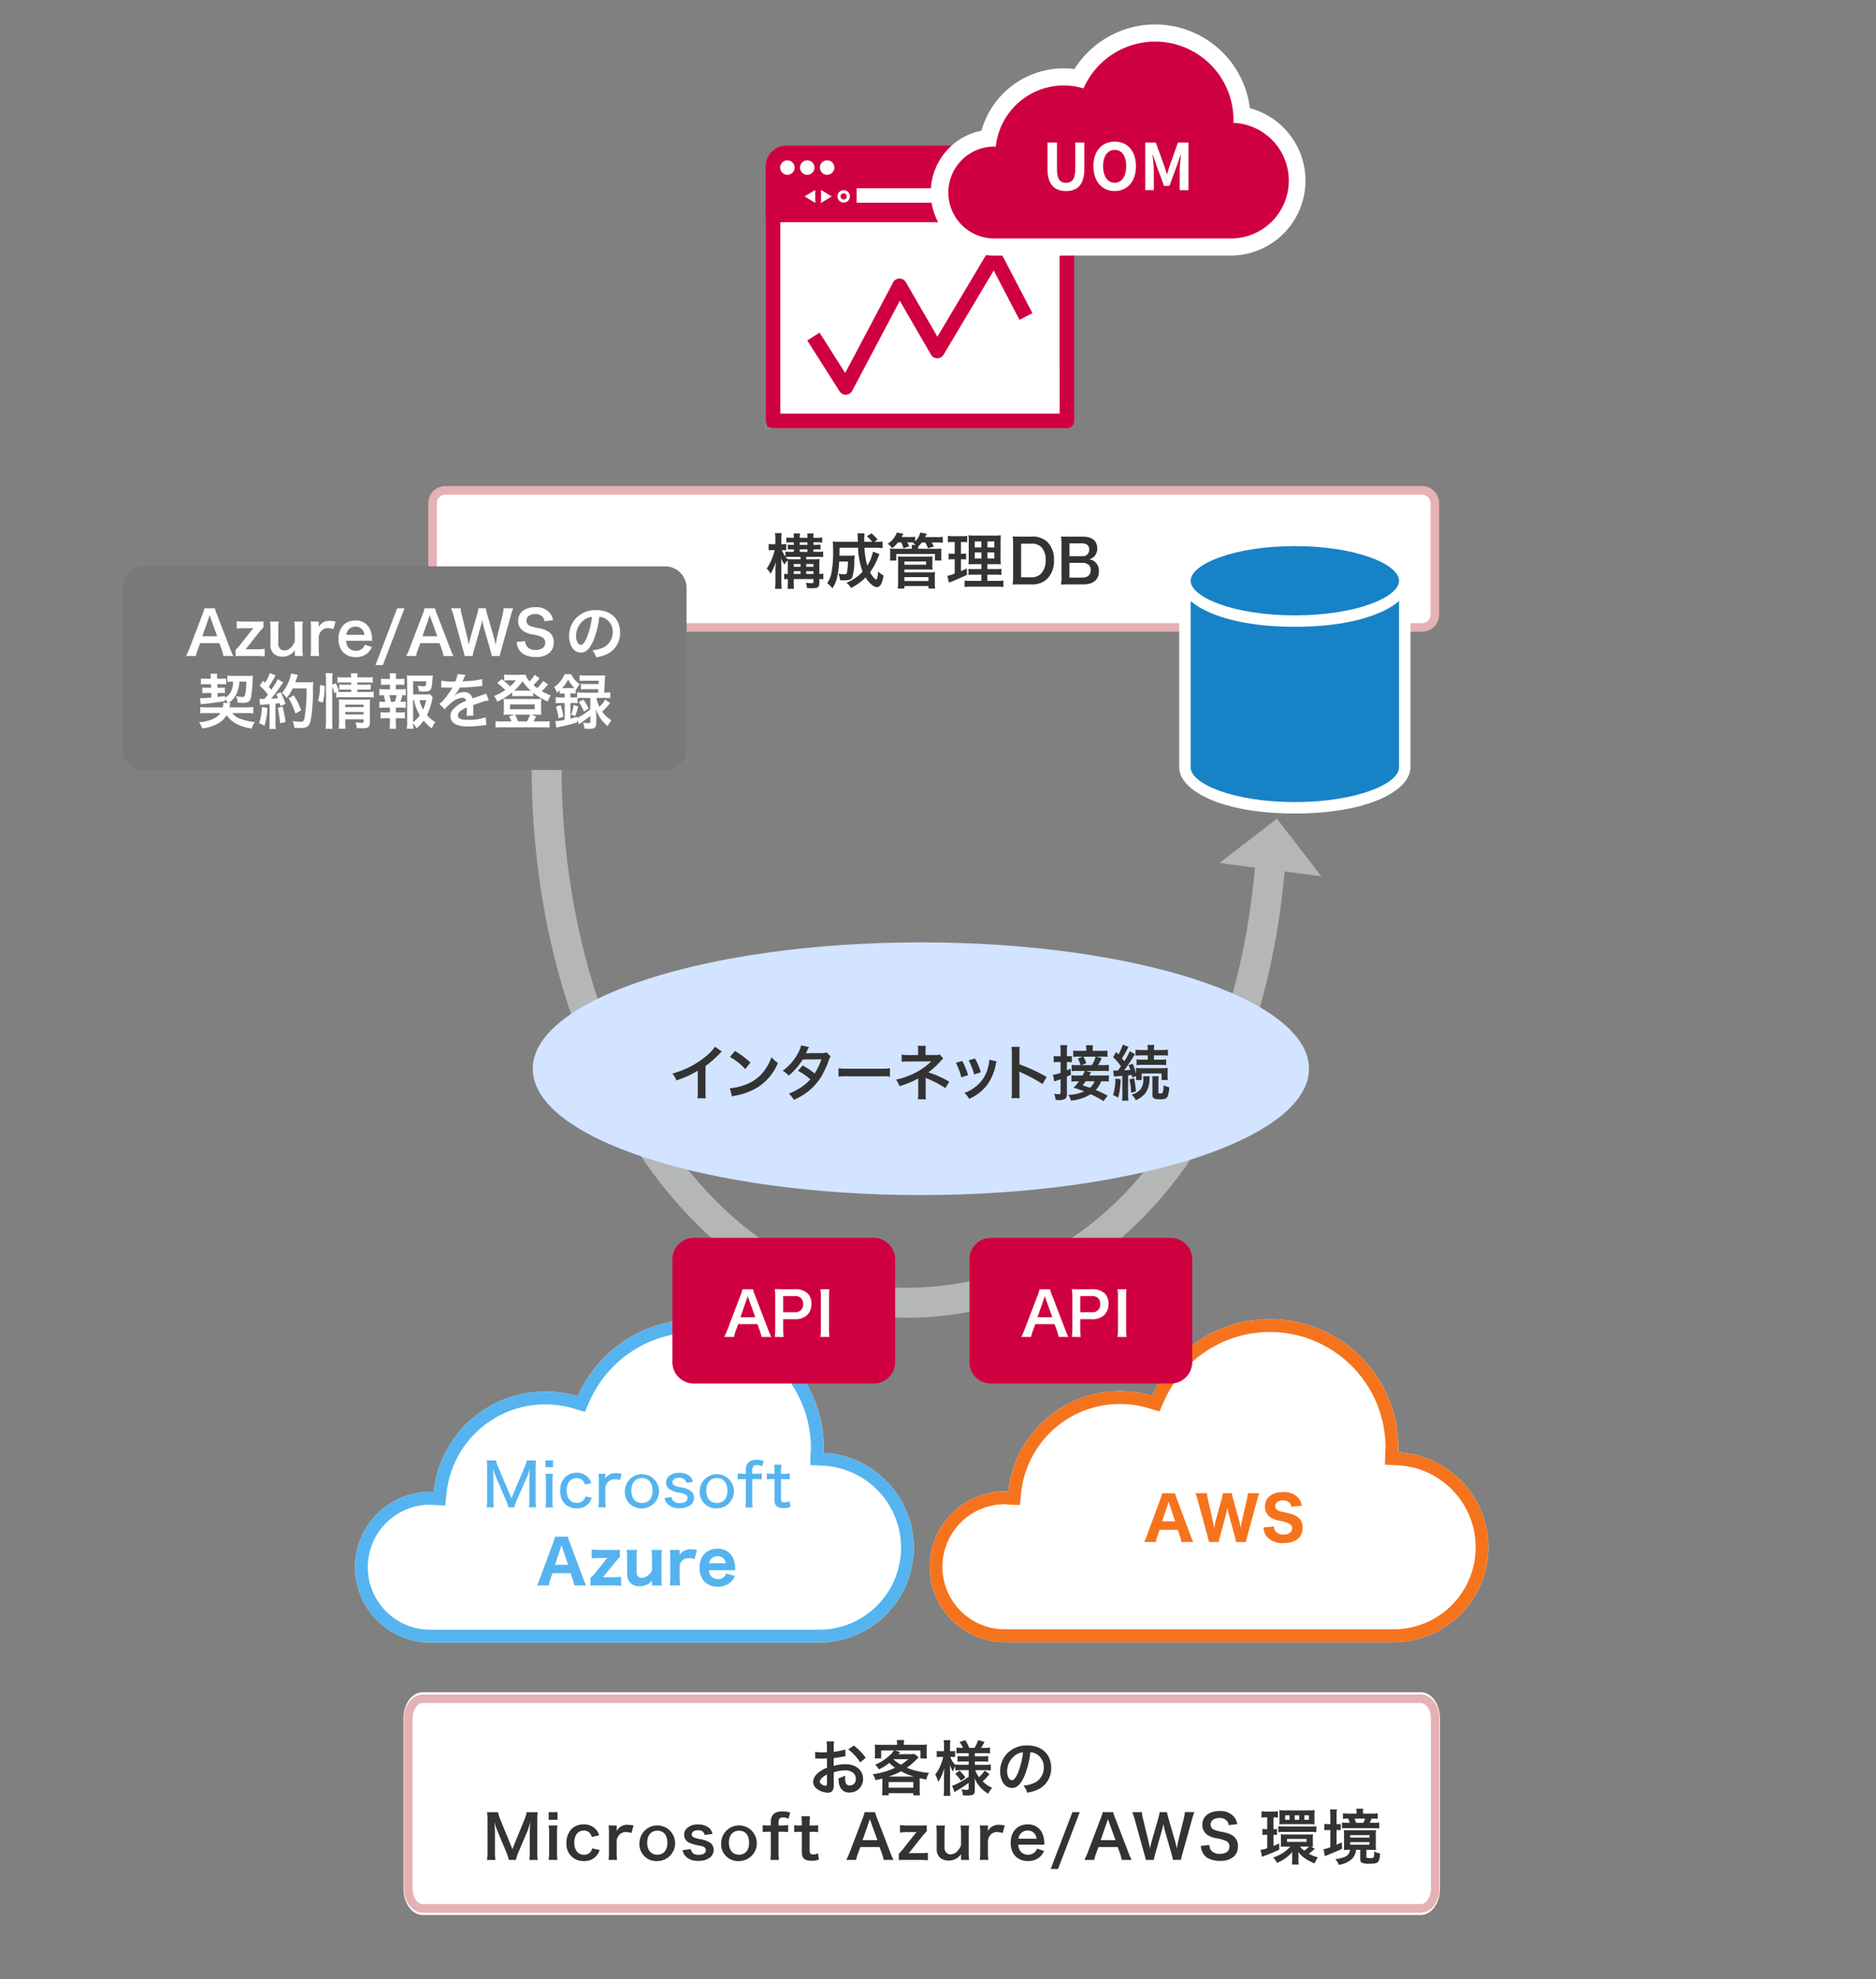 <svg id="インターネット接続経由で情報収集" xmlns="http://www.w3.org/2000/svg" xmlns:xlink="http://www.w3.org/1999/xlink" width="438" height="462" viewBox="0 0 438 462">
  <rect x="0" y="0" width="438" height="462" fill="#808080" stroke="none"/>
  <defs>
    <clipPath id="clip-path">
      <rect id="長方形_4330" data-name="長方形 4330" width="438" height="462" fill="none"/>
    </clipPath>
  </defs>
  <rect id="長方形_4293" data-name="長方形 4293" width="70.453" height="50.081" transform="translate(178.779 49.883)" fill="#fff"/>
  <path id="パス_27194" data-name="パス 27194" d="M249.232,99.964H178.78V49.883h70.452Zm-69.453-1h68.452V50.883H179.779Z" fill="#707070"/>
  <g id="グループ_5804" data-name="グループ 5804">
    <g id="グループ_5803" data-name="グループ 5803" clip-path="url(#clip-path)">
      <path id="パス_27753" data-name="パス 27753" d="M211.627,307.626c-23.64,0-45.766-13.552-62.3-38.16-16.249-24.18-25.2-56.263-25.2-90.34h7c0,66.995,36.112,121.5,80.5,121.5,21.674,0,40.807-9.309,55.33-26.919,14.742-17.875,23.8-43.07,26.181-72.86l6.978.558c-2.5,31.227-12.1,57.769-27.759,76.756-15.9,19.276-36.9,29.465-60.73,29.465" fill="#b5b6b6"/>
      <path id="パス_27754" data-name="パス 27754" d="M298.143,191.126l10.352,13.447-23.8-3.1Z" fill="#b5b6b6"/>
      <rect id="長方形_4328" data-name="長方形 4328" width="70.453" height="50.081" transform="translate(178.779 49.883)" fill="#fff"/>
      <path id="パス_27755" data-name="パス 27755" d="M249.232,99.964H178.78V49.883h70.452Zm-69.452-1h68.452V50.883H179.78Z" fill="#707070"/>
      <path id="パス_27756" data-name="パス 27756" d="M180.477,48.465H249.09a1.7,1.7,0,0,1,1.7,1.7v48.1a1.7,1.7,0,0,1-1.7,1.7H180.477a1.7,1.7,0,0,1-1.7-1.7v-48.1a1.7,1.7,0,0,1,1.7-1.7m66.92,3.4H182.175v44.7H247.4Z" fill="#cf0040"/>
      <path id="パス_27757" data-name="パス 27757" d="M245.912,35.659H183.66a3.183,3.183,0,0,0-3.183,3.183V50.159H249.1V38.845a3.183,3.183,0,0,0-3.18-3.186ZM249.1,48.894H198.554V42.817H249.1Z" fill="#cf0040"/>
      <path id="パス_27758" data-name="パス 27758" d="M183.66,33.961h62.252a4.885,4.885,0,0,1,4.881,4.881V50.161a1.7,1.7,0,0,1-1.7,1.7H180.477a1.7,1.7,0,0,1-1.7-1.7V38.845a4.886,4.886,0,0,1,4.883-4.884M247.4,41.119V38.842a1.486,1.486,0,0,0-1.485-1.485H183.66a1.486,1.486,0,0,0-1.485,1.485v9.619h14.681V42.815a1.7,1.7,0,0,1,1.7-1.7Zm0,3.4H200.251V47.2H247.4Z" fill="#cf0040"/>
      <path id="パス_27759" data-name="パス 27759" d="M183.835,37.427a1.69,1.69,0,1,1-1.69,1.69,1.69,1.69,0,0,1,1.69-1.69" fill="#fff"/>
      <path id="パス_27760" data-name="パス 27760" d="M188.476,37.427a1.69,1.69,0,1,1-1.69,1.69,1.69,1.69,0,0,1,1.69-1.69" fill="#fff"/>
      <path id="パス_27761" data-name="パス 27761" d="M193.116,37.427a1.69,1.69,0,1,1-1.69,1.69,1.69,1.69,0,0,1,1.69-1.69" fill="#fff"/>
      <path id="パス_27762" data-name="パス 27762" d="M196.979,44.4a1.45,1.45,0,1,1-1.45,1.45,1.45,1.45,0,0,1,1.45-1.45" fill="#fff"/>
      <path id="パス_27763" data-name="パス 27763" d="M196.979,45.125a.725.725,0,1,1-.725.725.726.726,0,0,1,.725-.725" fill="#cf0040"/>
      <path id="パス_27764" data-name="パス 27764" d="M194.181,45.858l-2.487-1.517v3.034Z" fill="#fff"/>
      <path id="パス_27765" data-name="パス 27765" d="M187.85,45.858l2.487-1.517v3.034Z" fill="#fff"/>
      <rect id="長方形_4329" data-name="長方形 4329" width="47.535" height="3.395" transform="translate(199.999 43.941)" fill="#fff"/>
      <path id="パス_27766" data-name="パス 27766" d="M197.463,92.153a1.7,1.7,0,0,1-1.433-.787l-7.554-11.888,2.866-1.821,5.987,9.421,11.186-21.145a1.7,1.7,0,0,1,2.97-.057L218.854,78.6l11.8-19.8a1.7,1.7,0,0,1,2.963.083L241.04,73.1l-3.01,1.572-6.016-11.52L220.291,82.816a1.7,1.7,0,0,1-1.458.829h-.011a1.7,1.7,0,0,1-1.458-.847l-7.28-12.573L198.963,91.249a1.7,1.7,0,0,1-1.433.9Z" fill="#cf0040"/>
      <path id="パス_27767" data-name="パス 27767" d="M232.037,59.668A14.727,14.727,0,0,1,229.145,30.5a19.967,19.967,0,0,1,21.716-14.388,22.277,22.277,0,0,1,40.953,9.148,17.5,17.5,0,0,1-4.565,34.406Z" fill="#fff"/>
      <path id="パス_27768" data-name="パス 27768" d="M287.947,28.68c.008-.227.034-.45.034-.679a18.278,18.278,0,0,0-35.009-7.364A15.955,15.955,0,0,0,232.49,34.262c-.154-.006-.3-.045-.453-.045a10.726,10.726,0,0,0,0,21.451H287.25a13.5,13.5,0,0,0,.7-26.988Z" fill="#cf0040"/>
      <path id="パス_27769" data-name="パス 27769" d="M248.881,44.6c2.715,0,4.29-1.515,4.29-5.2v-6.11h-2.13v6.3c0,2.31-.84,3.09-2.16,3.09s-2.1-.78-2.1-3.09v-6.3h-2.22v6.1c0,3.695,1.62,5.205,4.32,5.205m11.365,0c2.945,0,4.97-2.21,4.97-5.805s-2.025-5.715-4.97-5.715-4.96,2.1-4.96,5.715c0,3.595,2.025,5.805,4.96,5.805m0-1.92c-1.65,0-2.7-1.515-2.7-3.885,0-2.385,1.055-3.805,2.7-3.805s2.7,1.42,2.7,3.805c0,2.37-1.045,3.885-2.7,3.885m7.145,1.71h2V39.757c0-1.05-.18-2.6-.285-3.645h.06l.88,2.61,1.725,4.67h1.275l1.71-4.67.9-2.61h.06c-.105,1.05-.27,2.6-.27,3.645v4.635h2.025v-11.1h-2.46l-1.845,5.19c-.24.69-.435,1.425-.675,2.145h-.075c-.225-.72-.435-1.455-.675-2.145l-1.895-5.19h-2.455Z" fill="#fff"/>
      <path id="パス_27770" data-name="パス 27770" d="M98.686,395.051H331.723c2.474,0,4.481,2.739,4.481,6.118v39.764c0,3.379-2.007,6.118-4.481,6.118H98.686c-2.476,0-4.482-2.739-4.482-6.118V401.169c0-3.379,2.006-6.118,4.482-6.118" fill="#fff"/>
      <path id="パス_27771" data-name="パス 27771" d="M331.723,446.521H98.686c-2.4,0-4.361-2.507-4.361-5.588V401.168c0-3.081,1.956-5.588,4.361-5.588H331.723c2.4,0,4.36,2.507,4.36,5.588v39.765c0,3.081-1.956,5.588-4.36,5.588M98.686,397.58c-1.28,0-2.361,1.643-2.361,3.588v39.765c0,1.945,1.081,3.588,2.361,3.588H331.723c1.279,0,2.36-1.643,2.36-3.588V401.168c0-1.945-1.081-3.588-2.36-3.588Z" fill="#e5b1b4"/>
      <path id="パス_27772" data-name="パス 27772" d="M104,114.476H332a3,3,0,0,1,3,3v26a3,3,0,0,1-3,3H104a3,3,0,0,1-3-3v-26a3,3,0,0,1,3-3" fill="#fff"/>
      <path id="パス_27773" data-name="パス 27773" d="M332,147.476H104a4,4,0,0,1-4-4v-26a4,4,0,0,1,4-4H332a4,4,0,0,1,4,4v26a4,4,0,0,1-4,4m-228-32a2,2,0,0,0-2,2v26a2,2,0,0,0,2,2H332a2,2,0,0,0,2-2v-26a2,2,0,0,0-2-2Z" fill="#e5b1b4"/>
      <path id="パス_27774" data-name="パス 27774" d="M183.927,131.817c0-.406-.015-.673-.028-.995a3.729,3.729,0,0,0-.729.967,5.681,5.681,0,0,1-.812-1.513c.042.476.07,1.093.07,2.017v3.46a13.62,13.62,0,0,0,.084,1.709h-1.569a11.464,11.464,0,0,0,.1-1.709v-2.7c0-.533.042-1.261.112-1.933a12.041,12.041,0,0,1-1.233,2.829,4.3,4.3,0,0,0-.91-1.191,13.122,13.122,0,0,0,1.849-4.328H180.4a5.383,5.383,0,0,0-.939.056V127a5.376,5.376,0,0,0,.939.056h.63V125.92a8.811,8.811,0,0,0-.084-1.457H182.5a9.979,9.979,0,0,0-.069,1.443v1.148h.322a4.682,4.682,0,0,0,.826-.056v1.485a4.548,4.548,0,0,0-.8-.056h-.224a7.757,7.757,0,0,0,.812,1.527v-1.191a7.018,7.018,0,0,0,1.219.07h.756v-.588h-.336a10.5,10.5,0,0,0-1.078.042v-1.135a8.1,8.1,0,0,0,1.078.056h.336v-.6h-.574a9.74,9.74,0,0,0-1.177.056v-1.19a7.221,7.221,0,0,0,1.163.069h.588a4.422,4.422,0,0,0-.069-1.008H186.8a3.418,3.418,0,0,0-.084,1.008h1.807a3.193,3.193,0,0,0-.084-1.008h1.541a3.921,3.921,0,0,0-.084,1.008h.91a7.659,7.659,0,0,0,1.163-.069v1.2a6.494,6.494,0,0,0-1.163-.07h-.91v.6h.616c.378,0,.771-.028,1.064-.056V128.3a6.762,6.762,0,0,0-1.064-.056h-.616v.588h.994a7.009,7.009,0,0,0,1.289-.084v1.317a8.675,8.675,0,0,0-1.3-.07h-2.647v.574h1.821a10.388,10.388,0,0,0,1.3-.056,11.6,11.6,0,0,0-.057,1.387v2.087a4.259,4.259,0,0,0,.939-.07v1.317a6.024,6.024,0,0,0-.939-.056v.826c0,1.107-.294,1.317-1.806,1.317-.267,0-.672-.014-1.079-.028a4.031,4.031,0,0,0-.266-1.247,9.428,9.428,0,0,0,1.205.1c.475,0,.574-.056.574-.322v-.644h-4.608v.56a16.6,16.6,0,0,0,.055,1.723h-1.512a14.158,14.158,0,0,0,.07-1.723v-.56a4.864,4.864,0,0,0-.841.056v-1.3a4.559,4.559,0,0,0,.841.056Zm1.274-1.247H186.9V130h-2.241a10.305,10.305,0,0,0-1.233.056,3.375,3.375,0,0,0,.448.476c.407.028.715.042,1.331.042m1.695,1.107h-1.582v.645H186.9Zm0,1.667h-1.582v.645H186.9Zm1.625-6.738h-1.807v.6h1.807Zm0,1.639h-1.807v.588h1.807Zm1.4,3.432h-1.695v.645h1.695Zm0,1.667h-1.695v.645h1.695Z" fill="#333"/>
      <path id="パス_27775" data-name="パス 27775" d="M205.322,129.366c-.084.21-.084.21-.309.742a15.18,15.18,0,0,1-1.89,3.5,6.03,6.03,0,0,0,.841,1.205,2.047,2.047,0,0,0,.629.5c.057,0,.113-.084.183-.266a8.155,8.155,0,0,0,.266-1.639,4.159,4.159,0,0,0,1.26.938c-.322,1.891-.812,2.718-1.583,2.718-.713,0-1.82-.938-2.632-2.255a12.9,12.9,0,0,1-3.391,2.451,4.645,4.645,0,0,0-1.064-1.218,10.521,10.521,0,0,0,3.768-2.578,17.377,17.377,0,0,1-1.051-5.589h-4.342c-.014,1.345-.014,1.345-.028,1.849h2.577a6.122,6.122,0,0,0,.995-.056c-.028.252-.056.644-.084,1.191a13.317,13.317,0,0,1-.462,3.852c-.225.56-.729.77-1.807.77-.393,0-.616-.014-1.064-.042a5.29,5.29,0,0,0-.365-1.485,8.569,8.569,0,0,0,1.359.113c.434,0,.56-.084.63-.435a15.221,15.221,0,0,0,.21-2.535h-2.045a21.679,21.679,0,0,1-.434,3.516,7.57,7.57,0,0,1-1.148,2.731,5.185,5.185,0,0,0-1.219-1.191,6.545,6.545,0,0,0,.966-2.212,26.334,26.334,0,0,0,.421-5.534,14.03,14.03,0,0,0-.084-1.989c.5.042,1.078.07,1.806.07h4.063c-.015-.112-.015-.476-.042-1.092a4.407,4.407,0,0,0-.071-.883h1.667a11.558,11.558,0,0,0-.07,1.331v.644h1.849a6.621,6.621,0,0,0-1.233-1.288l1.079-.687a7.87,7.87,0,0,1,1.414,1.471l-.728.5h.421a7.8,7.8,0,0,0,1.484-.084v1.541c-.462-.042-.994-.07-1.709-.07h-2.521a19.047,19.047,0,0,0,.644,4.188,9.675,9.675,0,0,0,1.345-3.277Z" fill="#333"/>
      <path id="パス_27776" data-name="パス 27776" d="M209.657,126.62a7.791,7.791,0,0,1-1.359,1.359,4.206,4.206,0,0,0-1.022-1.037,5.451,5.451,0,0,0,2.13-2.619l1.5.28a8.755,8.755,0,0,1-.42.77H212.4a6.89,6.89,0,0,0,1.247-.07V126.4a4.51,4.51,0,0,0,1.218-2.059l1.5.238c-.223.49-.252.546-.377.812h2.759a8.778,8.778,0,0,0,1.373-.07v1.373a10.668,10.668,0,0,0-1.3-.056h-1.3a8.368,8.368,0,0,1,.532.952l-1.387.407a7.1,7.1,0,0,0-.658-1.359h-.785a7.719,7.719,0,0,1-.854.981v.28l-.014.224h3.936c.8,0,1.05-.014,1.513-.042a4.769,4.769,0,0,0-.042.868v.981a5.5,5.5,0,0,0,.056.924H218.3v-1.526h-9.035v1.526h-1.484a8.439,8.439,0,0,0,.055-.924v-.953a5.259,5.259,0,0,0-.055-.9c.419.028.658.042,1.47.042h3.628v-.224a3.111,3.111,0,0,0-.042-.672h.967a3.953,3.953,0,0,0-.645-.435l.21-.154c-.238-.014-.392-.014-.63-.014h-.924c.223.392.307.574.475.924l-1.358.463a6.146,6.146,0,0,0-.519-1.387Zm-.056,10.786a12.526,12.526,0,0,0,.085-1.555v-5.043a5.591,5.591,0,0,0-.057-.924,9.449,9.449,0,0,0,1.177.056h5.715a9.514,9.514,0,0,0,1.205-.056,6.513,6.513,0,0,0-.042.952v1.051a8.017,8.017,0,0,0,.042,1.092c-.351-.027-.673-.042-1.149-.042h-5.421v.673h6.009a8.441,8.441,0,0,0,1.149-.056,9.492,9.492,0,0,0-.056,1.162v1.415a9.1,9.1,0,0,0,.07,1.275h-1.541v-.6h-5.631v.6Zm1.555-5.575h5.07v-.743h-5.07Zm0,3.81h5.631v-.911h-5.631Z" fill="#333"/>
      <path id="パス_27777" data-name="パス 27777" d="M222.368,126.536a5.9,5.9,0,0,0-1.05.07v-1.513a7.488,7.488,0,0,0,1.275.084h1.975a6.13,6.13,0,0,0,1.247-.084v1.5a8.145,8.145,0,0,0-1.037-.056h-.42v2.731h.322a4.426,4.426,0,0,0,.883-.069v1.428a5.864,5.864,0,0,0-.883-.056h-.322v2.759c.588-.251.756-.322,1.373-.63l.042,1.485c-1.219.6-1.766.841-3.937,1.723l-.28.112-.378-1.583a11.887,11.887,0,0,0,1.723-.532V130.57h-.462a4.878,4.878,0,0,0-.952.07V129.2a5.182,5.182,0,0,0,.98.069h.434v-2.731Zm6.766,7.62h-1.555a11.51,11.51,0,0,0-1.457.056v-1.428a8.551,8.551,0,0,0,1.444.069h1.568v-1.148H227.8c-.939,0-1.261.014-1.682.042.029-.322.029-.322.057-1.737v-3.166a15.465,15.465,0,0,0-.07-1.877,16.681,16.681,0,0,0,1.89.07h3.866a12.176,12.176,0,0,0,1.808-.07c-.042.406-.057,1.065-.057,1.919v2.984a18.762,18.762,0,0,0,.057,1.877,14.356,14.356,0,0,0-1.527-.042h-1.611v1.148h1.793a9.928,9.928,0,0,0,1.485-.069v1.442a10.018,10.018,0,0,0-1.471-.07h-1.807V135.6h2.255a9.762,9.762,0,0,0,1.485-.07v1.5a11.766,11.766,0,0,0-1.582-.071h-5.9a12.164,12.164,0,0,0-1.583.071v-1.5a8.844,8.844,0,0,0,1.415.07h2.507Zm-1.555-6.359h1.555v-1.4h-1.555Zm0,2.591h1.555v-1.415h-1.555Zm2.956-2.591h1.624v-1.4h-1.624Zm0,2.591h1.624v-1.415h-1.624Z" fill="#333"/>
      <path id="パス_27778" data-name="パス 27778" d="M236.536,127.054a11.749,11.749,0,0,0-.112-1.821c.56.028.9.042,1.779.042h2.535a5,5,0,0,1,3.783,1.233,5.638,5.638,0,0,1,1.554,4.244,5.9,5.9,0,0,1-1.652,4.454,4.971,4.971,0,0,1-3.67,1.219H238.2c-.854,0-1.2.014-1.779.042a11.33,11.33,0,0,0,.112-1.849Zm4.091,7.718a3.084,3.084,0,0,0,2.479-.9,4.45,4.45,0,0,0,1.022-3.11,4.166,4.166,0,0,0-.966-3,3.145,3.145,0,0,0-2.521-.84H238.4v7.844Z" fill="#333"/>
      <path id="パス_27779" data-name="パス 27779" d="M249.5,136.426c-.812,0-1.218.014-1.793.042a9.913,9.913,0,0,0,.127-1.891V126.97a13.526,13.526,0,0,0-.112-1.722c.588.028.813.028,1.765.028h3.3c2.171,0,3.39.98,3.39,2.731a2.5,2.5,0,0,1-.784,1.975,2.373,2.373,0,0,1-1.107.589,2.551,2.551,0,0,1,1.415.644,2.762,2.762,0,0,1,.869,2.143c0,1.961-1.3,3.068-3.628,3.068Zm3.1-6.584a1.485,1.485,0,0,0,1.7-1.527,1.422,1.422,0,0,0-.364-1.036,1.987,1.987,0,0,0-1.345-.435h-2.9v3Zm-2.913,5H252.7c1.246,0,1.947-.617,1.947-1.751a1.523,1.523,0,0,0-.448-1.219,2.293,2.293,0,0,0-1.528-.476h-2.983Z" fill="#333"/>
      <path id="パス_27780" data-name="パス 27780" d="M194.658,416.507a4.18,4.18,0,0,1-.111,1.191,1.231,1.231,0,0,1-1.289.812,4.366,4.366,0,0,1-2.648-.994,2.061,2.061,0,0,1-.77-1.583,2.988,2.988,0,0,1,1.205-2.073,7.482,7.482,0,0,1,2.045-1.19l-.015-2.158c-.111,0-.111,0-.574.028-.21.014-.406.014-.756.014-.21,0-.6-.014-.77-.014s-.309-.013-.351-.013a2.825,2.825,0,0,0-.294.013l-.014-1.569a8.6,8.6,0,0,0,1.7.126c.14,0,.295,0,.49-.013.337-.015.406-.015.561-.015v-.924a9.605,9.605,0,0,0-.084-1.611h1.751a8.519,8.519,0,0,0-.084,1.527v.9a15.628,15.628,0,0,0,2.7-.532l.056,1.569c-.252.042-.518.084-1.485.252-.462.084-.742.126-1.274.182v1.821a9.715,9.715,0,0,1,2.857-.392c2.34,0,4.006,1.429,4.006,3.418a3.111,3.111,0,0,1-3.18,3.193,2.262,2.262,0,0,1-2.3-1.554,4.7,4.7,0,0,1-.238-1.793,5.934,5.934,0,0,0,1.555-.616,4.854,4.854,0,0,0-.028.616,2.705,2.705,0,0,0,.2,1.233.968.968,0,0,0,.882.476,1.44,1.44,0,0,0,1.416-1.555c0-1.2-.981-1.989-2.48-1.989a8.962,8.962,0,0,0-2.689.462Zm-1.583-2.255c-1.05.561-1.666,1.177-1.666,1.681,0,.239.14.448.462.644a1.677,1.677,0,0,0,.9.309c.238,0,.307-.127.307-.588Zm7.761-2.829a11.953,11.953,0,0,0-2.8-3.026l1.317-.882a11.907,11.907,0,0,1,2.774,2.871Z" fill="#333"/>
      <path id="パス_27781" data-name="パス 27781" d="M206.011,415.891c0-.28,0-.42-.013-.686-.547.14-.813.21-1.583.378a4.219,4.219,0,0,0-.659-1.359,21.538,21.538,0,0,0,3.138-.714,18.866,18.866,0,0,0,2.087-.827,9.85,9.85,0,0,1-1.358-1.121,11.122,11.122,0,0,1-2.438,1.5,4.167,4.167,0,0,0-.854-1.093,11.4,11.4,0,0,0,3.557-2.339,3.729,3.729,0,0,0,.784-.981h-2.941V410.5h-1.513a5.991,5.991,0,0,0,.071-1.05v-1.135a7.58,7.58,0,0,0-.057-1.037,13.037,13.037,0,0,0,1.6.07h3.613v-.2a4.363,4.363,0,0,0-.069-.924h1.736a4.02,4.02,0,0,0-.084.91v.21h3.74a13.215,13.215,0,0,0,1.639-.07,7.08,7.08,0,0,0-.056,1.037v1.163a5.72,5.72,0,0,0,.069,1.05h-1.526v-1.877h-6.023l1.3.364c-.013.014-.154.182-.434.505h2.634a8.054,8.054,0,0,0,1.134-.057l.967.771c-.126.126-.126.126-.379.406a15.631,15.631,0,0,1-2.367,2.045,16.343,16.343,0,0,0,5.183,1.191,5.408,5.408,0,0,0-.644,1.569c-.673-.126-.869-.168-1.527-.322-.014.364-.014.406-.014.784v1.947a8.255,8.255,0,0,0,.07,1.289h-1.555v-.518h-5.757v.5h-1.541c.042-.448.07-.855.07-1.289Zm7.34-1.149a14.692,14.692,0,0,1-2.983-1.218,15.346,15.346,0,0,1-2.9,1.218Zm-5.869,2.606h5.757v-1.331h-5.757Zm1.121-6.6a11.733,11.733,0,0,0,1.723,1.233,12.161,12.161,0,0,0,1.751-1.289h-3.418Z" fill="#333"/>
      <path id="パス_27782" data-name="パス 27782" d="M224.325,413.243a8.712,8.712,0,0,0-1.289.07v-.966a5.709,5.709,0,0,0-.546,1.232,7.235,7.235,0,0,1-.715-1.555c.029.855.042,1.541.042,1.948v3.557a13.841,13.841,0,0,0,.084,1.709h-1.583a13.915,13.915,0,0,0,.084-1.709v-2.9c.029-1.051.057-1.709.084-1.947A10.981,10.981,0,0,1,219.058,416a7.371,7.371,0,0,0-.714-1.722,8.492,8.492,0,0,0,1.331-2.382,9.768,9.768,0,0,0,.532-1.736h-.56a5.607,5.607,0,0,0-.939.055v-1.456a5.273,5.273,0,0,0,.939.056h.755V407.7a8.707,8.707,0,0,0-.084-1.457H221.9a8.2,8.2,0,0,0-.084,1.457v1.121h.378a4.163,4.163,0,0,0,.8-.056V410.2a6.89,6.89,0,0,0-.812-.042h-.308a5.539,5.539,0,0,0,1.162,1.89v-.126a9.942,9.942,0,0,0,1.429.071h1.7v-.771h-1.289a10.193,10.193,0,0,0-1.316.056v-1.317a10.226,10.226,0,0,0,1.288.057h1.317v-.729h-1.527a8.495,8.495,0,0,0-1.33.07v-1.387a9.065,9.065,0,0,0,1.33.07h.2a6.2,6.2,0,0,0-.8-1.358l1.318-.449a9.6,9.6,0,0,1,.924,1.807h1.247a7.14,7.14,0,0,0,.84-1.807l1.5.407a13.6,13.6,0,0,1-.811,1.4h.686a9.892,9.892,0,0,0,1.4-.084v1.4a9.684,9.684,0,0,0-1.387-.07H227.6v.729h1.722a9.068,9.068,0,0,0,1.4-.071V411.3a8.875,8.875,0,0,0-1.4-.07H227.6V412h2.269a11.09,11.09,0,0,0,1.457-.084v1.414a12.191,12.191,0,0,0-1.457-.084H227.7a5.538,5.538,0,0,0,.882,1.639,6.977,6.977,0,0,0,1.289-1.541l1.149.813a11.731,11.731,0,0,1-1.6,1.708,7.228,7.228,0,0,0,2.226,1.5,6.3,6.3,0,0,0-.923,1.387,8.04,8.04,0,0,1-1.681-1.331,7.318,7.318,0,0,1-1.5-2.283c.042.631.042.742.042,1.009v1.947c0,.8-.448,1.078-1.751,1.078-.21,0-.6-.014-1.009-.042a3.748,3.748,0,0,0-.378-1.415,6.224,6.224,0,0,0,1.33.126c.295,0,.379-.069.379-.321V416.2a19.615,19.615,0,0,1-2.689,1.779c-.113.07-.393.266-.6.406l-.574-1.5a6.724,6.724,0,0,0,1.148-.462,17.861,17.861,0,0,0,2.718-1.639v-1.541Zm-.322.112a8.322,8.322,0,0,1,1.4,1.583l-1.036.785a9.1,9.1,0,0,0-1.344-1.6Z" fill="#333"/>
      <path id="パス_27783" data-name="パス 27783" d="M239.1,414.771c-.8,1.806-1.7,2.633-2.844,2.633-1.6,0-2.745-1.625-2.745-3.88a6.013,6.013,0,0,1,1.541-4.076,6.285,6.285,0,0,1,4.818-1.962c3.361,0,5.547,2.046,5.547,5.2a5.4,5.4,0,0,1-3.4,5.225,9.142,9.142,0,0,1-2.2.589,4.433,4.433,0,0,0-.854-1.639,7.444,7.444,0,0,0,2.788-.771,3.92,3.92,0,0,0,1.947-3.5,3.469,3.469,0,0,0-1.723-3.11,3.06,3.06,0,0,0-1.414-.421,20.306,20.306,0,0,1-1.457,5.716m-2.06-5.015a4.69,4.69,0,0,0-1.9,3.782c0,1.149.49,2.059,1.106,2.059.462,0,.939-.588,1.443-1.793a18.474,18.474,0,0,0,1.163-4.735,3.572,3.572,0,0,0-1.808.687" fill="#333"/>
      <path id="パス_27784" data-name="パス 27784" d="M118.794,434.2a9.556,9.556,0,0,0-.616-1.891l-2.017-4.8a15.74,15.74,0,0,1-.715-2.144c.056.743.113,1.891.113,2.2v4.6a12.687,12.687,0,0,0,.112,2.045h-1.962a13.137,13.137,0,0,0,.112-2.045v-7.032a13.9,13.9,0,0,0-.112-2.073h2.564a9.7,9.7,0,0,0,.518,1.667l2.844,6.948,2.829-6.948a7.831,7.831,0,0,0,.505-1.667h2.577a14.514,14.514,0,0,0-.112,2.073v7.032a12.143,12.143,0,0,0,.112,2.045h-1.961a13.031,13.031,0,0,0,.112-2.045v-4.65c.056-1.219.1-1.933.112-2.144a17.114,17.114,0,0,1-.645,2.046l-2.1,4.93a11.327,11.327,0,0,0-.617,1.863Z" fill="#333"/>
      <path id="パス_27785" data-name="パス 27785" d="M130.162,424.831H128.1v-1.779h2.06Zm-.015,1.331a12.735,12.735,0,0,0-.1,1.835v4.37a14.248,14.248,0,0,0,.1,1.835H128.1a12.6,12.6,0,0,0,.112-1.821v-4.4a11.512,11.512,0,0,0-.112-1.821Z" fill="#333"/>
      <path id="パス_27786" data-name="パス 27786" d="M138.185,428.852a2.5,2.5,0,0,0-.434-.854,1.76,1.76,0,0,0-1.443-.645c-1.372,0-2.227,1.079-2.227,2.815,0,1.751.869,2.83,2.284,2.83a1.874,1.874,0,0,0,1.61-.784,1.963,1.963,0,0,0,.28-.7l1.738.35a3.914,3.914,0,0,1-.589,1.191,3.641,3.641,0,0,1-3.081,1.415,3.9,3.9,0,0,1-4.063-4.259,4.526,4.526,0,0,1,1.191-3.235,3.833,3.833,0,0,1,2.815-1.065,3.622,3.622,0,0,1,3.138,1.513,4.6,4.6,0,0,1,.49,1.023Z" fill="#333"/>
      <path id="パス_27787" data-name="パス 27787" d="M147.424,427.927a4.181,4.181,0,0,0-1.246-.224,2,2,0,0,0-1.625.686,2.253,2.253,0,0,0-.574,1.4v2.592a14.731,14.731,0,0,0,.1,1.82h-2a15.147,15.147,0,0,0,.1-1.82v-4.4a11.089,11.089,0,0,0-.1-1.821h1.906v1.317a2.678,2.678,0,0,1,2.633-1.471,7.259,7.259,0,0,1,1.3.154Z" fill="#333"/>
      <path id="パス_27788" data-name="パス 27788" d="M149.3,430.2a4.162,4.162,0,1,1,4.189,4.272A3.946,3.946,0,0,1,149.3,430.2m1.807,0c0,1.723.9,2.787,2.354,2.787s2.353-1.05,2.353-2.759c0-1.807-.854-2.844-2.34-2.844-1.471,0-2.367,1.065-2.367,2.816" fill="#333"/>
      <path id="パス_27789" data-name="パス 27789" d="M161.283,431.681c.237.953.755,1.331,1.849,1.331,1.036,0,1.679-.406,1.679-1.064a.851.851,0,0,0-.364-.7c-.266-.182-.35-.2-1.471-.448a8.463,8.463,0,0,1-2.016-.6,2.007,2.007,0,0,1-1.233-1.864,2.089,2.089,0,0,1,.434-1.3,3.378,3.378,0,0,1,2.8-1.093,3.821,3.821,0,0,1,2.632.812,2.725,2.725,0,0,1,.756,1.388l-1.848.237c-.155-.77-.631-1.106-1.54-1.106-.87,0-1.457.392-1.457.98a.755.755,0,0,0,.433.659,5.925,5.925,0,0,0,1.4.42,6.017,6.017,0,0,1,2.465.854,1.993,1.993,0,0,1,.813,1.737,2.254,2.254,0,0,1-.687,1.583,4.136,4.136,0,0,1-2.9.911,3.7,3.7,0,0,1-3.123-1.247,3.147,3.147,0,0,1-.547-1.247Z" fill="#333"/>
      <path id="パス_27790" data-name="パス 27790" d="M168.379,430.2a4.162,4.162,0,1,1,4.189,4.272,3.946,3.946,0,0,1-4.189-4.272m1.807,0c0,1.723.9,2.787,2.354,2.787s2.353-1.05,2.353-2.759c0-1.807-.854-2.844-2.34-2.844-1.471,0-2.367,1.065-2.367,2.816" fill="#333"/>
      <path id="パス_27791" data-name="パス 27791" d="M179.4,427.633a9.548,9.548,0,0,0-1.331.084v-1.639a9.19,9.19,0,0,0,1.317.084h.575v-.742c0-1.737.881-2.55,2.787-2.55a5.069,5.069,0,0,1,1.737.281l-.378,1.47a2.321,2.321,0,0,0-1.247-.336c-.813,0-1.093.336-1.093,1.3v.574h.658a15.365,15.365,0,0,0,1.583-.084v1.639a12.048,12.048,0,0,0-1.554-.084h-.687v4.749a13.822,13.822,0,0,0,.1,1.82h-2a15.03,15.03,0,0,0,.1-1.82v-4.749Z" fill="#333"/>
      <path id="パス_27792" data-name="パス 27792" d="M189.113,424.005a15.488,15.488,0,0,0-.1,1.723v.434h.589a8.043,8.043,0,0,0,1.414-.084v1.653a7.721,7.721,0,0,0-1.372-.084h-.631v4.342c0,.686.252.939.925.939a1.857,1.857,0,0,0,1.023-.308l.252,1.484a4.389,4.389,0,0,1-1.751.295c-1.611,0-2.255-.575-2.255-2.045v-4.707h-.533a7.084,7.084,0,0,0-1.247.084v-1.653a6.447,6.447,0,0,0,1.261.084h.519v-.434a15.862,15.862,0,0,0-.1-1.723Z" fill="#333"/>
      <path id="パス_27793" data-name="パス 27793" d="M206.31,434.2a9.305,9.305,0,0,0-.393-1.47l-.56-1.527h-4.482l-.561,1.527a6.983,6.983,0,0,0-.42,1.47h-2.3a15.3,15.3,0,0,0,.742-1.652l3.082-8.083a8.39,8.39,0,0,0,.449-1.415h2.436a9.163,9.163,0,0,0,.477,1.415l3.109,8.083a14.83,14.83,0,0,0,.715,1.652Zm-2.956-8.754c-.056-.154-.1-.322-.252-.785-.225.659-.225.659-.267.785l-1.456,4.146h3.474Z" fill="#333"/>
      <path id="パス_27794" data-name="パス 27794" d="M216.64,434.3a13.331,13.331,0,0,0-1.849-.1H211.57c-1,0-1.3.014-1.723.042v-1.485a10.177,10.177,0,0,0,1.064-1.19l2.7-3.418a5.8,5.8,0,0,1,.392-.449h-.126a4.507,4.507,0,0,1-.5.015h-1.428a13.67,13.67,0,0,0-1.821.1v-1.751a14.927,14.927,0,0,0,1.821.1h2.717a15.656,15.656,0,0,0,1.7-.042v1.387c-.42.448-.784.854-1.065,1.2l-2.647,3.348c-.028.056-.056.07-.168.2-.084.112-.084.112-.308.378.308-.014.616-.014.84-.014H214.8a13.106,13.106,0,0,0,1.835-.1Z" fill="#333"/>
      <path id="パス_27795" data-name="パス 27795" d="M226.274,426.162a10.05,10.05,0,0,0-.112,1.821v4.4a11.512,11.512,0,0,0,.112,1.821h-1.9v-.742c0-.21,0-.253.013-.6a3.556,3.556,0,0,1-4.551,1.093,2.613,2.613,0,0,1-1.135-2.423v-3.544a12.873,12.873,0,0,0-.112-1.821h2.031a12.531,12.531,0,0,0-.1,1.821v3.11a1.71,1.71,0,0,0,.645,1.6,1.733,1.733,0,0,0,.77.2c1.009,0,1.807-.687,2.438-2.074v-2.829a14.574,14.574,0,0,0-.113-1.821Z" fill="#333"/>
      <path id="パス_27796" data-name="パス 27796" d="M234.1,427.927a4.181,4.181,0,0,0-1.246-.224,2,2,0,0,0-1.625.686,2.253,2.253,0,0,0-.574,1.4v2.592a14.734,14.734,0,0,0,.1,1.82h-2a15.147,15.147,0,0,0,.1-1.82v-4.4a11.089,11.089,0,0,0-.1-1.821h1.906v1.317a2.678,2.678,0,0,1,2.633-1.471,7.259,7.259,0,0,1,1.3.154Z" fill="#333"/>
      <path id="パス_27797" data-name="パス 27797" d="M237.75,430.645a2.608,2.608,0,0,0,.517,1.569,2.359,2.359,0,0,0,3.433.084,2.065,2.065,0,0,0,.406-.729l1.652.532a3.93,3.93,0,0,1-.854,1.289,3.981,3.981,0,0,1-2.886,1.078c-2.478,0-4.048-1.652-4.048-4.272,0-2.591,1.555-4.286,3.95-4.286a3.56,3.56,0,0,1,3.489,2.213,5.786,5.786,0,0,1,.406,2.129c0,.028,0,.07.027.393Zm4.272-1.387a2.2,2.2,0,0,0-.617-1.345,2,2,0,0,0-1.513-.56,2.1,2.1,0,0,0-2.1,1.9Z" fill="#333"/>
      <path id="パス_27798" data-name="パス 27798" d="M252.088,423.052l-5.058,13.265h-1.722l5.071-13.265Z" fill="#333"/>
      <path id="パス_27799" data-name="パス 27799" d="M261.9,434.2a9.414,9.414,0,0,0-.394-1.47l-.559-1.527h-4.482l-.561,1.527a6.983,6.983,0,0,0-.42,1.47h-2.3a15.525,15.525,0,0,0,.741-1.652l3.082-8.083a8.513,8.513,0,0,0,.45-1.415H259.9a9,9,0,0,0,.476,1.415l3.11,8.083a14.452,14.452,0,0,0,.715,1.652Zm-2.956-8.754c-.057-.154-.1-.322-.253-.785-.225.659-.225.659-.267.785l-1.455,4.146h3.474Z" fill="#333"/>
      <path id="パス_27800" data-name="パス 27800" d="M273.86,434.2a14.538,14.538,0,0,0-.336-1.415l-1.5-5.21a17.5,17.5,0,0,1-.406-1.793c-.155.8-.294,1.344-.42,1.793l-1.485,5.21a11.968,11.968,0,0,0-.323,1.415h-1.863a14.311,14.311,0,0,0-.378-1.443l-2.227-8.04a14.05,14.05,0,0,0-.56-1.667H266.6a7.642,7.642,0,0,0,.252,1.513l1.3,5.337c.1.434.252,1.149.336,1.639.182-.869.28-1.261.392-1.653l1.555-5.407a9.045,9.045,0,0,0,.309-1.429h1.722a9.859,9.859,0,0,0,.323,1.4l1.568,5.393c.1.364.168.644.392,1.695.071-.322.071-.322.155-.813.042-.224.153-.77.181-.9l1.3-5.281a7.334,7.334,0,0,0,.238-1.5h2.242a12.606,12.606,0,0,0-.546,1.667l-2.242,8.026c-.1.393-.168.645-.2.771a3.477,3.477,0,0,0-.154.686Z" fill="#333"/>
      <path id="パス_27801" data-name="パス 27801" d="M282.366,430.728a2,2,0,0,0,.393,1.232,2.482,2.482,0,0,0,2.045.827c1.4,0,2.241-.63,2.241-1.681a1.426,1.426,0,0,0-.7-1.289,8.859,8.859,0,0,0-2.438-.686,4.935,4.935,0,0,1-2.115-.855,2.754,2.754,0,0,1-1.079-2.269c0-1.947,1.569-3.207,3.978-3.207a4.13,4.13,0,0,1,3.488,1.414,3.784,3.784,0,0,1,.686,1.625l-2,.239a1.808,1.808,0,0,0-.42-.995,2.212,2.212,0,0,0-1.751-.672c-1.219,0-2.045.616-2.045,1.526a1.332,1.332,0,0,0,.952,1.275,11.989,11.989,0,0,0,1.976.5,6.193,6.193,0,0,1,2.283.855,2.765,2.765,0,0,1,1.162,2.409,3.254,3.254,0,0,1-.882,2.381,4.641,4.641,0,0,1-3.348,1.065,5.637,5.637,0,0,1-2.942-.728,3.31,3.31,0,0,1-1.232-1.6,4.851,4.851,0,0,1-.267-1.163Z" fill="#333"/>
      <path id="パス_27802" data-name="パス 27802" d="M295.554,424.271a5.249,5.249,0,0,0-1.009.07v-1.5a7.365,7.365,0,0,0,1.2.084h1.372a7.517,7.517,0,0,0,1.234-.084v1.5a4.611,4.611,0,0,0-.883-.07h-.154v2.759a5.005,5.005,0,0,0,.826-.055v1.4a8.154,8.154,0,0,0-.826-.042v2.6c.392-.154.63-.252,1.359-.574v1.443a33.535,33.535,0,0,1-3.278,1.373c-.224.084-.561.224-.729.308l-.364-1.611a7.915,7.915,0,0,0,1.555-.406v-3.138h-.154a6.342,6.342,0,0,0-.953.056V426.96a4.858,4.858,0,0,0,.981.07h.126v-2.759ZM307,431.6c-.112.1-.154.14-.392.336a12.211,12.211,0,0,1-1.036.812,7.943,7.943,0,0,0,2.115.855,9.158,9.158,0,0,0-.757,1.4,9.374,9.374,0,0,1-2.409-1.288,6.051,6.051,0,0,1-1.415-1.387,9.458,9.458,0,0,1,.056,1.051v.77a6.444,6.444,0,0,0,.07,1.135h-1.611a6.833,6.833,0,0,0,.07-1.205v-.756c0-.252.014-.7.042-.981a9.65,9.65,0,0,1-3.586,2.564,4.226,4.226,0,0,0-.924-1.275,8.792,8.792,0,0,0,4.034-2.535h-1.121a10.591,10.591,0,0,0-1.12.042,4.507,4.507,0,0,0,.056-.883v-1.163a7.316,7.316,0,0,0-.042-.868c.335.028.7.042,1.176.042h5.085c.561,0,.952-.014,1.261-.042a7.577,7.577,0,0,0-.042.882v1.191a6.681,6.681,0,0,0,.042.841,2.2,2.2,0,0,0-.477-.029Zm-8.545-5.295a7.4,7.4,0,0,0,1.345.084h6.191a9.4,9.4,0,0,0,1.345-.07v1.415a9.549,9.549,0,0,0-1.331-.07h-6.219a9.205,9.205,0,0,0-1.331.07Zm.281-2.718a5.985,5.985,0,0,0-.056-1.008,8.625,8.625,0,0,0,1.12.056h6.024c.335,0,.784-.028,1.12-.056a8.35,8.35,0,0,0-.056.994v1.345c0,.309.014.672.042.967-.322-.014-.561-.029-1.078-.029H299.8c-.518,0-.7,0-1.106.029a7.544,7.544,0,0,0,.042-.981Zm2.338.2H300.05v1.05h1.022Zm-.574,6.2h4.553V429.3H300.5Zm2.83-6.2h-1.037v1.05h1.037Zm.2,7.312a4.182,4.182,0,0,0,.981.938,5.821,5.821,0,0,0,1.107-.938h-2.088Zm2.073-7.312h-1.064v1.05H305.6Z" fill="#333"/>
      <path id="パス_27803" data-name="パス 27803" d="M310.6,423.977a11.184,11.184,0,0,0-.084-1.555h1.625a9.454,9.454,0,0,0-.084,1.569v1.863a8.72,8.72,0,0,0,.967-.042v1.457a6.18,6.18,0,0,0-.967-.056v3.445c.351-.153.547-.237,1.232-.56l.057,1.5c-.953.462-1.835.827-3.376,1.457-.238.1-.448.182-.644.28l-.308-1.625a8.255,8.255,0,0,0,1.582-.476v-4.02H310.3a8.992,8.992,0,0,0-1.106.07v-1.5a7.071,7.071,0,0,0,1.12.07h.294Zm4.356,7.872c-.433,0-.643.014-1.2.042a8.8,8.8,0,0,0,.042-1.022v-2.522a7.634,7.634,0,0,0-.056-1.106c.364.028.672.042,1.331.042h4.888c.645,0,.952-.014,1.317-.042a8.007,8.007,0,0,0-.056,1.106v2.437a8.144,8.144,0,0,0,.056,1.107c-.35-.028-.6-.042-1.176-.042h-1.093v1.6c0,.294.07.322.84.322.589,0,.785-.042.869-.182a4,4,0,0,0,.112-1.372,5.317,5.317,0,0,0,1.386.49c-.139,2.129-.42,2.381-2.493,2.381a4.2,4.2,0,0,1-1.681-.21c-.364-.154-.462-.364-.462-.9v-2.129h-.98a3.386,3.386,0,0,1-.9,2.059,5.642,5.642,0,0,1-3.124,1.443,4.441,4.441,0,0,0-.8-1.331c2.353-.294,3.236-.84,3.418-2.171Zm5.2-8.46a14.637,14.637,0,0,0,1.512-.07v1.3a13.092,13.092,0,0,0-1.428-.056,9.438,9.438,0,0,1-.449.967h.813a9.061,9.061,0,0,0,1.415-.07v1.4a10.826,10.826,0,0,0-1.471-.07h-5.939a10.578,10.578,0,0,0-1.289.042v-1.359a10.859,10.859,0,0,0,1.247.056h.574a6.949,6.949,0,0,0-.378-.967,8.8,8.8,0,0,0-1.219.056v-1.3a11.553,11.553,0,0,0,1.5.07h1.682v-.309a4.961,4.961,0,0,0-.07-.84h1.638a3.855,3.855,0,0,0-.07.827v.322Zm-4.931,5.589h4.524v-.561h-4.524Zm0,1.68h4.524v-.616h-4.524Zm3.082-5.126a8.587,8.587,0,0,0,.42-.967h-2.493q.209.483.378.967Z" fill="#333"/>
      <path id="パス_27804" data-name="パス 27804" d="M327.977,136.671H276.655v42.488c0,5.2,11.489,9.421,25.661,9.421s25.661-4.218,25.661-9.421Z" fill="#1782c6"/>
      <path id="パス_27805" data-name="パス 27805" d="M302.316,189.914c-17.534,0-27-5.541-27-10.756V135.335h53.991v43.823c0,5.215-9.461,10.756-26.995,10.756M277.99,138.005v41.153c0,3.825,9.99,8.086,24.326,8.086s24.325-4.261,24.325-8.086V138.005Z" fill="#fff"/>
      <path id="パス_27806" data-name="パス 27806" d="M327.977,135.575c0,5.2-11.489,9.421-25.661,9.421s-25.661-4.218-25.661-9.421,11.489-9.421,25.661-9.421,25.661,4.218,25.661,9.421" fill="#1782c6"/>
      <path id="パス_27807" data-name="パス 27807" d="M302.317,146.331c-17.534,0-27-5.541-27-10.756s9.462-10.756,27-10.756,27,5.542,27,10.756-9.461,10.756-27,10.756m0-18.842c-14.336,0-24.326,4.262-24.326,8.086s9.99,8.086,24.326,8.086,24.325-4.261,24.325-8.086-9.99-8.086-24.325-8.086" fill="#fff"/>
      <path id="パス_27808" data-name="パス 27808" d="M155.288,179.746H33.582a5.015,5.015,0,0,1-5-5V137.213a5.015,5.015,0,0,1,5-5H155.288a5.015,5.015,0,0,1,5,5v37.533a5.015,5.015,0,0,1-5,5" fill="#797979"/>
      <path id="パス_27809" data-name="パス 27809" d="M52.167,153.147a9.3,9.3,0,0,0-.393-1.47l-.56-1.527H46.732l-.561,1.527a6.982,6.982,0,0,0-.42,1.47h-2.3a15.3,15.3,0,0,0,.742-1.652l3.082-8.083A8.389,8.389,0,0,0,47.727,142h2.436a9.162,9.162,0,0,0,.477,1.415l3.109,8.083a14.832,14.832,0,0,0,.715,1.652Zm-2.956-8.754c-.056-.154-.1-.322-.252-.785-.225.659-.225.659-.267.785l-1.456,4.146H50.71Z" fill="#fff"/>
      <path id="パス_27810" data-name="パス 27810" d="M61.8,153.246a13.326,13.326,0,0,0-1.849-.1H56.727c-1,0-1.3.014-1.723.042v-1.485a10.177,10.177,0,0,0,1.064-1.19l2.7-3.418a5.8,5.8,0,0,1,.392-.449h-.126a4.512,4.512,0,0,1-.5.015H57.1a13.672,13.672,0,0,0-1.821.1V145.01a14.927,14.927,0,0,0,1.821.1h2.717a15.651,15.651,0,0,0,1.695-.042v1.387c-.42.448-.784.854-1.065,1.2l-2.647,3.348c-.028.056-.056.07-.168.2-.084.112-.084.112-.308.378.308-.014.616-.014.84-.014h1.793a13.106,13.106,0,0,0,1.835-.1Z" fill="#fff"/>
      <path id="パス_27811" data-name="パス 27811" d="M70.731,145.108a10.05,10.05,0,0,0-.112,1.821v4.4a11.512,11.512,0,0,0,.112,1.821H68.826v-.742c0-.21,0-.253.013-.6a3.556,3.556,0,0,1-4.551,1.093,2.613,2.613,0,0,1-1.135-2.423v-3.544a12.873,12.873,0,0,0-.112-1.821h2.031a12.531,12.531,0,0,0-.1,1.821v3.11a1.71,1.71,0,0,0,.645,1.6,1.733,1.733,0,0,0,.77.2c1.009,0,1.807-.687,2.438-2.074v-2.829a14.574,14.574,0,0,0-.113-1.821Z" fill="#fff"/>
      <path id="パス_27812" data-name="パス 27812" d="M77.855,146.872a4.181,4.181,0,0,0-1.246-.224,2,2,0,0,0-1.625.686,2.253,2.253,0,0,0-.574,1.4v2.592a14.731,14.731,0,0,0,.1,1.82h-2a15.147,15.147,0,0,0,.1-1.82v-4.4a11.089,11.089,0,0,0-.1-1.821H74.41v1.317a2.678,2.678,0,0,1,2.633-1.471,7.259,7.259,0,0,1,1.3.154Z" fill="#fff"/>
      <path id="パス_27813" data-name="パス 27813" d="M80.807,149.591a2.608,2.608,0,0,0,.517,1.569,2.358,2.358,0,0,0,3.433.083,2.047,2.047,0,0,0,.406-.729l1.652.533a3.93,3.93,0,0,1-.854,1.289,3.985,3.985,0,0,1-2.886,1.078c-2.478,0-4.048-1.652-4.048-4.272,0-2.591,1.555-4.287,3.95-4.287a3.561,3.561,0,0,1,3.489,2.214,5.785,5.785,0,0,1,.406,2.129c0,.027,0,.07.027.393Zm4.272-1.388a2.2,2.2,0,0,0-.617-1.344,2,2,0,0,0-1.513-.561,2.1,2.1,0,0,0-2.1,1.9Z" fill="#fff"/>
      <path id="パス_27814" data-name="パス 27814" d="M94.446,142l-5.058,13.265H87.665L92.736,142Z" fill="#fff"/>
      <path id="パス_27815" data-name="パス 27815" d="M103.561,153.147a9.3,9.3,0,0,0-.393-1.47l-.56-1.527H98.126l-.561,1.527a6.983,6.983,0,0,0-.42,1.47h-2.3a15.3,15.3,0,0,0,.742-1.652l3.082-8.083A8.388,8.388,0,0,0,99.121,142h2.436a9.162,9.162,0,0,0,.477,1.415l3.109,8.083a14.833,14.833,0,0,0,.715,1.652Zm-2.956-8.754c-.056-.154-.1-.322-.252-.785-.225.659-.225.659-.267.785l-1.456,4.146H102.1Z" fill="#fff"/>
      <path id="パス_27816" data-name="パス 27816" d="M114.817,153.148c-.057-.336-.2-.938-.336-1.415l-1.5-5.21a17.492,17.492,0,0,1-.406-1.793c-.155.8-.294,1.344-.42,1.793l-1.485,5.21a11.963,11.963,0,0,0-.323,1.415h-1.863a14.317,14.317,0,0,0-.378-1.443l-2.227-8.04a14.05,14.05,0,0,0-.56-1.667h2.241a7.641,7.641,0,0,0,.252,1.513l1.3,5.337c.1.434.252,1.149.336,1.639.182-.869.28-1.261.392-1.653l1.555-5.407a8.933,8.933,0,0,0,.309-1.429h1.722a9.856,9.856,0,0,0,.323,1.4l1.568,5.393c.1.364.168.644.392,1.695.071-.322.071-.322.155-.813.042-.224.153-.77.181-.9l1.3-5.281a7.405,7.405,0,0,0,.238-1.5h2.242a12.732,12.732,0,0,0-.547,1.667l-2.24,8.026c-.1.393-.169.645-.2.771a3.478,3.478,0,0,0-.154.686Z" fill="#fff"/>
      <path id="パス_27817" data-name="パス 27817" d="M122.624,149.674a2,2,0,0,0,.393,1.232,2.482,2.482,0,0,0,2.045.827c1.4,0,2.241-.63,2.241-1.681a1.426,1.426,0,0,0-.7-1.289,8.858,8.858,0,0,0-2.438-.686,4.934,4.934,0,0,1-2.115-.855,2.754,2.754,0,0,1-1.079-2.269c0-1.947,1.569-3.207,3.978-3.207a4.13,4.13,0,0,1,3.488,1.414,3.784,3.784,0,0,1,.686,1.625l-2,.239a1.808,1.808,0,0,0-.42-.995,2.212,2.212,0,0,0-1.751-.672c-1.219,0-2.045.616-2.045,1.526a1.331,1.331,0,0,0,.952,1.275,11.99,11.99,0,0,0,1.976.5,6.193,6.193,0,0,1,2.283.855,2.765,2.765,0,0,1,1.162,2.409,3.254,3.254,0,0,1-.882,2.381,4.641,4.641,0,0,1-3.348,1.065,5.636,5.636,0,0,1-2.942-.728,3.315,3.315,0,0,1-1.232-1.6,4.848,4.848,0,0,1-.267-1.163Z" fill="#fff"/>
      <path id="パス_27818" data-name="パス 27818" d="M138.461,149.717c-.8,1.806-1.7,2.633-2.844,2.633-1.6,0-2.745-1.625-2.745-3.88a6.013,6.013,0,0,1,1.541-4.076,6.285,6.285,0,0,1,4.818-1.962c3.361,0,5.547,2.046,5.547,5.2a5.4,5.4,0,0,1-3.4,5.225,9.142,9.142,0,0,1-2.2.589,4.433,4.433,0,0,0-.854-1.639,7.445,7.445,0,0,0,2.788-.771,3.92,3.92,0,0,0,1.947-3.5,3.469,3.469,0,0,0-1.723-3.11,3.06,3.06,0,0,0-1.414-.421,20.307,20.307,0,0,1-1.457,5.716M136.4,144.7a4.69,4.69,0,0,0-1.9,3.782c0,1.149.49,2.059,1.106,2.059.462,0,.939-.588,1.443-1.793a18.474,18.474,0,0,0,1.163-4.735,3.572,3.572,0,0,0-1.808.687" fill="#fff"/>
      <path id="パス_27819" data-name="パス 27819" d="M53.223,164.091a5.719,5.719,0,0,0-.715-.869v.435c-1.652.308-3.655.574-5.631.742l-.181-1.443c.168.014.307.029.42.029.35,0,1.19-.057,2.241-.155l-.029-1.05h-.98a7.969,7.969,0,0,0-1.12.056v-1.331a7.881,7.881,0,0,0,1.162.056H49.3l-.028-.84H48.026a8.923,8.923,0,0,0-1.12.056V158.39a8.777,8.777,0,0,0,1.12.056h1.2v-.28c-.015-.252-.042-.6-.084-.868l1.583-.029a3.176,3.176,0,0,0-.057.673,1.244,1.244,0,0,0,.015.2v.308h1.05a8.809,8.809,0,0,0,1.079-.056v1.387a8.162,8.162,0,0,0-1.065-.056H50.73l.027.84h.757a8.462,8.462,0,0,0,.98-.042v1.3a9.559,9.559,0,0,0-1.008-.042h-.7l.029.924c.574-.07.868-.112,1.694-.266v.434c1.261-.672,1.863-1.835,1.919-3.739h-.238a8.058,8.058,0,0,0-1.107.055v-1.471a12.776,12.776,0,0,0,1.625.084h2.956a11.984,11.984,0,0,0,1.387-.055c-.028.28-.042.448-.056.826a29.845,29.845,0,0,1-.365,4.118c-.223,1.065-.643,1.387-1.835,1.387-.448,0-.8-.014-1.33-.056a3.483,3.483,0,0,0-.379-1.5,9.363,9.363,0,0,0,1.514.182c.462,0,.588-.168.728-.994a18.688,18.688,0,0,0,.182-2.577H55.87a6.829,6.829,0,0,1-.827,3.179,5.454,5.454,0,0,1-1.652,1.793h.393a4.576,4.576,0,0,0-.127.6c-.042.182-.056.253-.1.435h3.782a13.516,13.516,0,0,0,1.793-.084v1.484c-.434-.042-.967-.07-1.751-.07H54.217a4.1,4.1,0,0,0,2.073,1.387,12.822,12.822,0,0,0,3.18.714,5.451,5.451,0,0,0-.7,1.5,10.239,10.239,0,0,1-3.348-.98,6.121,6.121,0,0,1-2.508-2.129,5.508,5.508,0,0,1-2.241,2.073,10.427,10.427,0,0,1-3.473,1.022,5.652,5.652,0,0,0-.715-1.457,9.132,9.132,0,0,0,3.671-.952,3.81,3.81,0,0,0,1.316-1.177H48.586c-.841,0-1.386.028-1.821.07v-1.484a14.484,14.484,0,0,0,1.821.084h3.432a4.78,4.78,0,0,0,.112-.8.955.955,0,0,0-.028-.266Z" fill="#fff"/>
      <path id="パス_27820" data-name="パス 27820" d="M62.432,165.254a15.541,15.541,0,0,1-.687,4.147l-1.246-.575a13.163,13.163,0,0,0,.659-3.768Zm-1.862-2.115a3.667,3.667,0,0,0,.6.042c.1,0,.239,0,.561-.014.476-.588.532-.658.812-1.023a13.048,13.048,0,0,0-1.919-2.073l.8-1.162c.2.238.28.322.421.49a10.2,10.2,0,0,0,1.162-2.269l1.331.546c-.084.126-.139.224-.294.5a18.9,18.9,0,0,1-1.3,2.143c.238.281.391.449.587.7a15.735,15.735,0,0,0,1.513-2.452l1.289.743a5.938,5.938,0,0,0-.462.644,36.67,36.67,0,0,1-2.367,3.152c.826-.042.882-.042,1.6-.126a7.881,7.881,0,0,0-.406-.953l1.05-.42a21.039,21.039,0,0,1,1.107,2.731l-1.177.491c-.07-.322-.1-.434-.154-.659-.42.042-.742.084-.994.1v4.412a10.179,10.179,0,0,0,.084,1.5H62.867a10.466,10.466,0,0,0,.084-1.5V164.4c-.6.042-1.038.07-1.317.1a8.4,8.4,0,0,0-.911.084Zm5.421,1.835a34.614,34.614,0,0,1,.671,3.572l-1.274.308a33.145,33.145,0,0,0-.532-3.6Zm2.338-4.258a9.756,9.756,0,0,1-1.4,2.213,4.089,4.089,0,0,0-1.121-1.135,9.9,9.9,0,0,0,2.157-4.552l1.57.28a4.554,4.554,0,0,0-.183.574c-.182.575-.238.743-.406,1.177H72a7.687,7.687,0,0,0,1.149-.056,17.852,17.852,0,0,0-.07,2.437c-.014,1.6-.168,4.034-.322,5.183-.224,1.611-.476,2.381-.938,2.746a3,3,0,0,1-1.793.363c-.364,0-.8-.013-1.3-.055a5.727,5.727,0,0,0-.393-1.569,10.9,10.9,0,0,0,1.835.182c.63,0,.785-.168.953-1.037a38.831,38.831,0,0,0,.448-6.751Zm.645,5.855a15.457,15.457,0,0,0-1.6-3.558l1.218-.672a16.039,16.039,0,0,1,1.724,3.516Z" fill="#fff"/>
      <path id="パス_27821" data-name="パス 27821" d="M74.247,163.6a12.215,12.215,0,0,0,.462-3.7l1.107.252a17.285,17.285,0,0,1-.449,3.908Zm3.32,4.805a15.128,15.128,0,0,0,.084,1.736H76.012a13.03,13.03,0,0,0,.1-1.778V158.67a9.614,9.614,0,0,0-.1-1.5h1.639a9.311,9.311,0,0,0-.084,1.5v1.163l.826-.322a9.262,9.262,0,0,1,.715,1.821l-.378.168c.349.028.63.042,1.176.042h2.073v-.561h-1.6a9.324,9.324,0,0,0-1.177.056v-1.246a9.01,9.01,0,0,0,1.191.056h1.583v-.519H80.172a8.314,8.314,0,0,0-1.387.071v-1.345a7.662,7.662,0,0,0,1.457.084h1.737a3.894,3.894,0,0,0-.084-.953h1.611a3.894,3.894,0,0,0-.084.953h2.143a7.575,7.575,0,0,0,1.457-.084V159.4a9.7,9.7,0,0,0-1.429-.071H83.422v.519H85.4a8.029,8.029,0,0,0,1.163-.056v1.246a8.722,8.722,0,0,0-1.191-.056H83.422v.561h2.451a8.877,8.877,0,0,0,1.387-.07v1.373a9.669,9.669,0,0,0-1.387-.084H79.906a7.425,7.425,0,0,0-1.415.084v-1.233l-.434.2a10.651,10.651,0,0,0-.49-1.555Zm3.04.111a11.873,11.873,0,0,0,.084,1.6H79.079a11.47,11.47,0,0,0,.071-1.6v-4.034c0-.532-.014-.8-.042-1.19.336.028.63.042,1.12.042h4.93a9.1,9.1,0,0,0,1.261-.056,12.159,12.159,0,0,0-.055,1.443v3.95c0,1.064-.378,1.344-1.793,1.344-.309,0-.575-.014-1.261-.056a5.4,5.4,0,0,0-.322-1.344,9.871,9.871,0,0,0,1.373.126c.448,0,.532-.056.532-.336v-.477H80.607Zm4.286-4.02H80.607v.574h4.286Zm0,1.709H80.607v.574h4.286Z" fill="#fff"/>
      <path id="パス_27822" data-name="パス 27822" d="M93.514,160.926a7.211,7.211,0,0,0,1.218-.07v1.485a6.413,6.413,0,0,0-.784-.057,9.032,9.032,0,0,1-.463,1.556h.168a5.576,5.576,0,0,0,1.079-.071v1.485a9.9,9.9,0,0,0-1.218-.056H92.421v1.121h.952a8.814,8.814,0,0,0,1.163-.056v1.471a9.046,9.046,0,0,0-1.163-.057h-.952V168.7c0,.462.028.98.07,1.429H90.95a11.219,11.219,0,0,0,.084-1.429v-1.023H90.025a9.182,9.182,0,0,0-1.162.057v-1.471a8.787,8.787,0,0,0,1.162.056h1.009V165.2H89.787a10.179,10.179,0,0,0-1.218.056v-1.485a6.594,6.594,0,0,0,1.218.071h.154a8.845,8.845,0,0,0-.364-1.556,6.755,6.755,0,0,0-1.008.057v-1.485a7.3,7.3,0,0,0,1.218.07h1.261v-1.079H90.1a9.36,9.36,0,0,0-1.163.056v-1.456a8.4,8.4,0,0,0,1.163.056h.952v-.253a5.247,5.247,0,0,0-.084-1.064h1.512a7.76,7.76,0,0,0-.055,1.064v.253h.826a8.4,8.4,0,0,0,1.163-.056V159.9a9.36,9.36,0,0,0-1.163-.056h-.826v1.079Zm-1.345,2.914a9.131,9.131,0,0,0,.42-1.556H90.908a10.308,10.308,0,0,1,.351,1.556Zm8.881-.995a2.848,2.848,0,0,0-.168.616,15.724,15.724,0,0,1-1.192,3.474,6.7,6.7,0,0,0,1.934,1.625,8.491,8.491,0,0,0-.813,1.485,11.833,11.833,0,0,1-1.9-1.821,9.527,9.527,0,0,1-1.667,1.807,8.964,8.964,0,0,0-.784-1.219,12.066,12.066,0,0,0,.1,1.317h-1.6a10.068,10.068,0,0,0,.1-1.667v-9.371a14.106,14.106,0,0,0-.071-1.429,9.356,9.356,0,0,0,1.317.07h3.446a8.587,8.587,0,0,0,1.3-.07c-.042.406-.057.575-.071.91-.168,2.578-.364,2.872-1.9,2.872a12.408,12.408,0,0,1-1.261-.07,5.082,5.082,0,0,0-.307-1.317,10.146,10.146,0,0,0,1.442.168c.435,0,.505-.14.561-1.176H96.455v3.067h2.634a9.761,9.761,0,0,0,1.33-.056Zm-4.6,5.771a7.117,7.117,0,0,0,1.555-1.625,10.954,10.954,0,0,1-1.33-3.544h-.225Zm1.5-5.169a7.958,7.958,0,0,0,.84,2.228,9.771,9.771,0,0,0,.686-2.228Z" fill="#fff"/>
      <path id="パス_27823" data-name="パス 27823" d="M103.033,158.909a16.91,16.91,0,0,0,3.248.182,5.538,5.538,0,0,0,.561-1.737l1.835.2a10.683,10.683,0,0,0-.56,1.261c-.069.154-.1.2-.126.252.112-.014.112-.014.882-.056a18.939,18.939,0,0,0,3.67-.476l.1,1.6c-.391.028-.391.028-1.1.112-1.024.126-2.8.238-4.217.28a7.246,7.246,0,0,1-1.289,1.863l.014.028c.1-.07.1-.07.28-.21a3.384,3.384,0,0,1,1.976-.631,1.844,1.844,0,0,1,2,1.485q1.618-.588,2.142-.756a4.35,4.35,0,0,0,1.037-.421l.658,1.611a12.541,12.541,0,0,0-1.554.378q-.3.085-2.1.715v.154c.015.364.015.364.015.56v.561c-.015.238-.015.364-.015.462a5.933,5.933,0,0,0,.042.742l-1.624.042a11.09,11.09,0,0,0,.084-1.625v-.336a8.532,8.532,0,0,0-1.345.728,1.477,1.477,0,0,0-.728,1.149c0,.729.672,1.023,2.367,1.023a12.148,12.148,0,0,0,4.118-.589l.14,1.808a4.085,4.085,0,0,0-.643.055,25.281,25.281,0,0,1-3.587.253,6.007,6.007,0,0,1-3.124-.589,2.03,2.03,0,0,1-1.022-1.807,2.235,2.235,0,0,1,.616-1.555,6.866,6.866,0,0,1,3.012-1.975.769.769,0,0,0-.855-.756,4.732,4.732,0,0,0-2.871,1.443,6.275,6.275,0,0,0-1.219,1.274l-1.275-1.26a8.59,8.59,0,0,0,1.261-1.247,18.662,18.662,0,0,0,1.681-2.4.685.685,0,0,1,.112-.182c-.056,0-.238.014-.238.014-.224,0-1.457-.028-1.765-.028-.266-.014-.266-.014-.392-.014a1.54,1.54,0,0,0-.224.014Z" fill="#fff"/>
      <path id="パス_27824" data-name="パス 27824" d="M127.972,159.763a1.922,1.922,0,0,0-.252.294,15.171,15.171,0,0,1-1.232,1.3,14.479,14.479,0,0,0,2.129,1,4.553,4.553,0,0,0-.729,1.4,13.558,13.558,0,0,1-3.389-2.031v.826a5.39,5.39,0,0,0-.939-.056h-3.1a5.28,5.28,0,0,0-.883.056v-.91a15.273,15.273,0,0,1-3.489,2.171,4.359,4.359,0,0,0-.755-1.331,11.876,11.876,0,0,0,2.633-1.387,11.752,11.752,0,0,0-1.878-1.639l1.038-.924a17.134,17.134,0,0,1,1.96,1.709,7.331,7.331,0,0,0,1.332-1.415h-1.85a6.255,6.255,0,0,0-.855.056v-1.415a6.236,6.236,0,0,0,1.164.07h2.633a7.851,7.851,0,0,0,1.2-.055,3.508,3.508,0,0,0,.939,1.582,7.672,7.672,0,0,0,1.177-1.513l1.163.771a15.4,15.4,0,0,1-1.444,1.611,9.658,9.658,0,0,0,.869.7,7.759,7.759,0,0,0,1.386-1.653Zm-8.545,8.656a5.39,5.39,0,0,0-.574-1.134l1.233-.449h-1.5a9.282,9.282,0,0,0-1.009.042,8.043,8.043,0,0,0,.055-1.022v-1.765a6.86,6.86,0,0,0-.055-.953,8.689,8.689,0,0,0,1.106.056H125.3a7.922,7.922,0,0,0,1.092-.056,6.153,6.153,0,0,0-.055.939v1.779a6.878,6.878,0,0,0,.055,1.022,9.445,9.445,0,0,0-1.008-.042h-1.359l1.163.42c-.224.421-.547,1.023-.644,1.163h2.395a8.993,8.993,0,0,0,1.372-.07v1.513a10.26,10.26,0,0,0-1.457-.07h-9.692a10.38,10.38,0,0,0-1.457.07v-1.513a8.791,8.791,0,0,0,1.358.07Zm-.349-2.843h5.771v-1.135h-5.771Zm4.5-4.329h.35a12.083,12.083,0,0,1-1.933-2.2,11.2,11.2,0,0,1-1.933,2.2h3.516Zm-.546,7.172a8.333,8.333,0,0,0,.714-1.583h-3.5a11.4,11.4,0,0,1,.7,1.583Z" fill="#fff"/>
      <path id="パス_27825" data-name="パス 27825" d="M131.494,161.892a8.13,8.13,0,0,0-.826.042v-.742c-.267.238-.351.308-.645.546a4.21,4.21,0,0,0-.644-1.331,6.478,6.478,0,0,0,2.423-3.025h1.541a5.589,5.589,0,0,0,2.045,2.353,5.107,5.107,0,0,0-.855,1.247l-.111-.1v1.05a4.933,4.933,0,0,0-.827-.042h-.407v.939h.561a6.468,6.468,0,0,0,1-.056v-1.163a9.049,9.049,0,0,0,1.345.084h3.544c.027-.42.042-.56.055-.8h-2.773a9.744,9.744,0,0,0-1.275.056v-1.331a7.242,7.242,0,0,0,1.275.07h2.829c.028-.35.028-.392.042-.77h-3.138a11.023,11.023,0,0,0-1.33.056v-1.345a9.534,9.534,0,0,0,1.4.07h3.292a10.431,10.431,0,0,0,1.289-.056,11.465,11.465,0,0,0-.085,1.359c-.042.728-.112,1.961-.168,2.689h.084a8.651,8.651,0,0,0,1.344-.084V163a11.933,11.933,0,0,0-1.33-.07h-1.877A6.607,6.607,0,0,0,139.94,165a6.758,6.758,0,0,0,1.36-1.681l1.148.812a15.684,15.684,0,0,1-1.863,1.99,6.8,6.8,0,0,0,2.157,2.017,5.945,5.945,0,0,0-.841,1.372,8.528,8.528,0,0,1-1.709-1.807,7.844,7.844,0,0,1-1.064-2.171q.042.422.084,1.555v1.793c0,.939-.407,1.275-1.541,1.275-.308,0-.686-.014-1.233-.056a4.026,4.026,0,0,0-.322-1.415,5.5,5.5,0,0,0,1.093.14c.518,0,.616-.056.616-.364v-1.331a12.167,12.167,0,0,1-.994.785c-.238.168-.238.168-1.191.826-.224.154-.224.154-.462.322l-.449-.994v.56a31.552,31.552,0,0,1-3.754.995,8.491,8.491,0,0,0-1.106.252l-.21-1.541a10.379,10.379,0,0,0,2.185-.294v-3.923h-.728a11.422,11.422,0,0,0-1.373.071v-1.429a11.915,11.915,0,0,0,1.387.07h.714v-.939Zm-1.093,5.8a14.037,14.037,0,0,0-.588-2.732l1.092-.336a14.986,14.986,0,0,1,.617,2.718Zm1.121-7.06h2.087c.252,0,.336,0,.519-.014a8.319,8.319,0,0,1-1.486-1.975,8.349,8.349,0,0,1-1.4,1.989Zm4.567,2.3a9.95,9.95,0,0,0-1.247.056v1.205a5.661,5.661,0,0,0-1.093-.071h-.561v3.642c.533-.126.785-.21,1.528-.434v.294a15,15,0,0,0,3.109-2.03v-2.662Zm-2.732,3.908a10.669,10.669,0,0,0,.56-2.283l1.064.35a12.569,12.569,0,0,1-.672,2.241Zm2.843-3.516a9.112,9.112,0,0,1,1.219,2.087l-1.078.715a9.448,9.448,0,0,0-1.233-2.228Z" fill="#fff"/>
      <path id="パス_27826" data-name="パス 27826" d="M162.326,308.051a30,30,0,0,0-27.453,17.921,26.191,26.191,0,0,0-33.617,22.362c-.252-.01-.489-.075-.743-.075a17.6,17.6,0,0,0,0,35.208h90.619a22.161,22.161,0,0,0,1.144-44.294c.014-.374.056-.739.056-1.116a30.006,30.006,0,0,0-30.006-30.006" fill="#fff"/>
      <path id="パス_27827" data-name="パス 27827" d="M162.326,311.051a27.037,27.037,0,0,1,27.006,27.006c0,.156-.013.308-.023.46-.013.182-.024.363-.031.546l-.108,2.953,2.951.153a19.161,19.161,0,0,1-.989,38.3H100.513a14.6,14.6,0,0,1-.076-29.207l.056.007c.21.03.421.055.637.065l2.819.118.291-2.807a23.19,23.19,0,0,1,29.769-19.8l2.539.763,1.07-2.426a27.026,27.026,0,0,1,24.708-16.131m0-3a30,30,0,0,0-27.453,17.921,26.192,26.192,0,0,0-33.618,22.362c-.251-.01-.488-.075-.742-.075a17.6,17.6,0,1,0,0,35.208h90.619a22.161,22.161,0,0,0,1.144-44.294c.014-.374.056-.739.056-1.116a30.006,30.006,0,0,0-30.006-30.006" fill="#55b4ef"/>
      <path id="パス_27828" data-name="パス 27828" d="M118.687,351.9a7.659,7.659,0,0,0-.574-1.723l-2.367-5.463a15.452,15.452,0,0,1-.659-1.891c.056.673.113,1.667.113,2.017v5.169a11.26,11.26,0,0,0,.111,1.891H113.63a11.546,11.546,0,0,0,.113-1.891v-7.158a12.087,12.087,0,0,0-.113-1.9h2.186a7.878,7.878,0,0,0,.49,1.555l3.1,7.27,3.081-7.27a7.449,7.449,0,0,0,.49-1.555h2.186a12.193,12.193,0,0,0-.113,1.9v7.158a10.6,10.6,0,0,0,.113,1.891h-1.681a13.4,13.4,0,0,0,.112-1.891v-5.238c.042-.981.084-1.625.112-1.948a13.438,13.438,0,0,1-.588,1.793l-2.451,5.576a9.108,9.108,0,0,0-.589,1.708Z" fill="#55b4ef"/>
      <path id="パス_27829" data-name="パス 27829" d="M129.116,342.517h-1.778v-1.569h1.778Zm-.027,1.541a11.474,11.474,0,0,0-.1,1.737v4.37a12.919,12.919,0,0,0,.1,1.737h-1.724a13.847,13.847,0,0,0,.1-1.722v-4.4a12.03,12.03,0,0,0-.1-1.723Z" fill="#55b4ef"/>
      <path id="パス_27830" data-name="パス 27830" d="M136.585,346.594a1.948,1.948,0,0,0-1.947-1.527c-1.429,0-2.339,1.121-2.339,2.9s.924,2.885,2.381,2.885a2,2,0,0,0,1.7-.812,2.353,2.353,0,0,0,.279-.687l1.486.308a3.435,3.435,0,0,1-3.474,2.466c-2.367,0-3.894-1.611-3.894-4.118s1.527-4.188,3.837-4.188a3.4,3.4,0,0,1,3.432,2.395Z" fill="#55b4ef"/>
      <path id="パス_27831" data-name="パス 27831" d="M144.743,345.543a3.62,3.62,0,0,0-1.19-.21,2.011,2.011,0,0,0-1.681.742,2.348,2.348,0,0,0-.547,1.415v2.69a13.1,13.1,0,0,0,.1,1.722h-1.709a14.74,14.74,0,0,0,.1-1.722v-4.4a11.967,11.967,0,0,0-.1-1.723h1.61v.631c0,.112-.014.392-.027.5a2.679,2.679,0,0,1,2.562-1.275,5.631,5.631,0,0,1,1.289.14Z" fill="#55b4ef"/>
      <path id="パス_27832" data-name="パス 27832" d="M145.893,347.981a3.988,3.988,0,1,1,4,4.146,3.8,3.8,0,0,1-4-4.146m1.513-.029c0,1.822.937,2.928,2.478,2.928s2.466-1.092,2.466-2.885c0-1.835-.924-2.942-2.452-2.942s-2.492,1.107-2.492,2.9" fill="#55b4ef"/>
      <path id="パス_27833" data-name="パス 27833" d="M156.769,349.493a1.459,1.459,0,0,0,.477.938,2.052,2.052,0,0,0,1.47.463c1.093,0,1.807-.463,1.807-1.163a.906.906,0,0,0-.393-.784,3.945,3.945,0,0,0-1.54-.476,6.534,6.534,0,0,1-2.046-.659,1.873,1.873,0,0,1-1.036-1.709,2.023,2.023,0,0,1,.63-1.457,3.447,3.447,0,0,1,2.452-.8,3.535,3.535,0,0,1,2.423.756,2.5,2.5,0,0,1,.757,1.345l-1.555.211a1.118,1.118,0,0,0-.295-.687,1.786,1.786,0,0,0-1.358-.49c-.925,0-1.569.448-1.569,1.092a.837.837,0,0,0,.448.714,5.186,5.186,0,0,0,1.457.435,5.206,5.206,0,0,1,2.466.91,1.942,1.942,0,0,1,.672,1.583,2.111,2.111,0,0,1-.659,1.5,3.875,3.875,0,0,1-2.731.868,3.549,3.549,0,0,1-2.983-1.176,2.939,2.939,0,0,1-.5-1.2Z" fill="#55b4ef"/>
      <path id="パス_27834" data-name="パス 27834" d="M163.379,347.981a3.989,3.989,0,1,1,4.006,4.146,3.8,3.8,0,0,1-4.006-4.146m1.513-.029c0,1.822.938,2.928,2.479,2.928s2.466-1.092,2.466-2.885c0-1.835-.924-2.942-2.452-2.942s-2.493,1.107-2.493,2.9" fill="#55b4ef"/>
      <path id="パス_27835" data-name="パス 27835" d="M173.556,345.291a9.555,9.555,0,0,0-1.3.084v-1.4a8.707,8.707,0,0,0,1.3.084h.574v-.784a2.471,2.471,0,0,1,.574-1.835,2.738,2.738,0,0,1,1.975-.645,4.732,4.732,0,0,1,1.64.281l-.351,1.246a2.489,2.489,0,0,0-1.219-.294,1.154,1.154,0,0,0-.91.323,1.646,1.646,0,0,0-.21,1.05v.658h.686a14.018,14.018,0,0,0,1.541-.084v1.4a11.831,11.831,0,0,0-1.541-.084h-.686v4.889a11.655,11.655,0,0,0,.1,1.722h-1.7a12.381,12.381,0,0,0,.1-1.736v-4.875Z" fill="#55b4ef"/>
      <path id="パス_27836" data-name="パス 27836" d="M182.437,341.929a11.655,11.655,0,0,0-.1,1.653v.476h.631a8.426,8.426,0,0,0,1.429-.084v1.415a8.071,8.071,0,0,0-1.4-.084h-.659v4.524c0,.7.21.925.87.925a2.02,2.02,0,0,0,1.091-.323l.295,1.317a4.1,4.1,0,0,1-1.695.323,2.306,2.306,0,0,1-1.569-.449,1.826,1.826,0,0,1-.491-1.5V345.3h-.546a8.887,8.887,0,0,0-1.247.084v-1.415a6.446,6.446,0,0,0,1.261.084h.532v-.476a15.27,15.27,0,0,0-.1-1.653Z" fill="#55b4ef"/>
      <path id="パス_27837" data-name="パス 27837" d="M134.063,370.127a10.253,10.253,0,0,0-.364-1.485l-.477-1.359h-4.231l-.476,1.359a7,7,0,0,0-.378,1.485h-2.773a13.187,13.187,0,0,0,.714-1.681l3.054-8.25a10.8,10.8,0,0,0,.448-1.457h3.011a9.675,9.675,0,0,0,.477,1.457l3.082,8.25c.265.714.518,1.331.686,1.681Zm-2.76-8.783c-.042-.126-.1-.266-.21-.644-.084.294-.1.364-.2.644l-1.317,3.964h3.053Z" fill="#55b4ef"/>
      <path id="パス_27838" data-name="パス 27838" d="M144.735,363.473c-.462.476-.854.924-1.12,1.247l-2.466,3.025c-.1.126-.294.336-.42.462.168-.013.477-.013.673-.013h1.639a15.653,15.653,0,0,0,1.961-.1v2.128a15.167,15.167,0,0,0-1.976-.1h-3.348c-1.064,0-1.372.014-1.806.042v-1.793a15.654,15.654,0,0,0,1.134-1.218l2.48-3.068a4.164,4.164,0,0,1,.336-.378h-.112a3.192,3.192,0,0,1-.42.014h-1.177a15.738,15.738,0,0,0-1.961.1v-2.087a16.828,16.828,0,0,0,1.961.1h2.829a17.263,17.263,0,0,0,1.793-.042Z" fill="#55b4ef"/>
      <path id="パス_27839" data-name="パス 27839" d="M154.539,361.834a13.613,13.613,0,0,0-.111,1.961v4.371a12.089,12.089,0,0,0,.111,1.96h-2.325v-.56c0-.112.014-.294.028-.56a3.713,3.713,0,0,1-2.928,1.3,2.952,2.952,0,0,1-2.142-.77,3.006,3.006,0,0,1-.757-2.214V363.8a12.768,12.768,0,0,0-.112-1.961h2.451a14.129,14.129,0,0,0-.111,1.961v3c0,.742.111,1.064.448,1.316a1.369,1.369,0,0,0,.826.239,2.98,2.98,0,0,0,2.3-1.709V363.8a14.655,14.655,0,0,0-.112-1.961Z" fill="#55b4ef"/>
      <path id="パス_27840" data-name="パス 27840" d="M162.153,363.991a3.487,3.487,0,0,0-1.3-.238,2.084,2.084,0,0,0-1.68.658,2.149,2.149,0,0,0-.491,1.331v2.423a15.592,15.592,0,0,0,.1,1.961h-2.409a14.1,14.1,0,0,0,.112-1.961V363.8a12.192,12.192,0,0,0-.112-1.961h2.311v1.149a3.022,3.022,0,0,1,2.732-1.3,5.578,5.578,0,0,1,1.316.154Z" fill="#55b4ef"/>
      <path id="パス_27841" data-name="パス 27841" d="M165.521,366.583a2.321,2.321,0,0,0,.477,1.358,1.969,1.969,0,0,0,1.6.7,1.89,1.89,0,0,0,1.948-1.317l2.031.6a3.883,3.883,0,0,1-.9,1.359,4.233,4.233,0,0,1-3.082,1.135,4.176,4.176,0,0,1-3.039-1.107,4.609,4.609,0,0,1-1.233-3.334c0-2.661,1.667-4.426,4.188-4.426a3.754,3.754,0,0,1,3.769,2.508,6.414,6.414,0,0,1,.378,2.185,2.837,2.837,0,0,0,.028.336Zm3.923-1.625a2.088,2.088,0,0,0-.393-.98,1.841,1.841,0,0,0-1.512-.673,1.909,1.909,0,0,0-1.976,1.653Z" fill="#55b4ef"/>
      <path id="パス_27842" data-name="パス 27842" d="M296.488,307.954a30,30,0,0,0-27.453,17.921,26.191,26.191,0,0,0-33.617,22.362c-.252-.01-.489-.075-.743-.075a17.6,17.6,0,0,0,0,35.208h90.619a22.161,22.161,0,0,0,1.144-44.294c.014-.374.056-.739.056-1.116a30.006,30.006,0,0,0-30.006-30.006" fill="#fff"/>
      <path id="パス_27843" data-name="パス 27843" d="M296.488,310.954a27.037,27.037,0,0,1,27.006,27.006c0,.156-.012.309-.023.462-.012.18-.024.36-.031.542l-.11,2.955,2.953.153a19.161,19.161,0,0,1-.989,38.3H234.675a14.6,14.6,0,0,1-.075-29.207l.056.007c.21.03.42.055.636.065l2.82.117.29-2.806a23.193,23.193,0,0,1,29.769-19.8l2.539.764,1.07-2.426a27.027,27.027,0,0,1,24.708-16.131m0-3a30,30,0,0,0-27.453,17.921,26.191,26.191,0,0,0-33.617,22.362c-.252-.01-.489-.075-.743-.075a17.6,17.6,0,0,0,0,35.208h90.619a22.161,22.161,0,0,0,1.144-44.294c.014-.374.056-.739.056-1.116a30.006,30.006,0,0,0-30.006-30.006" fill="#f6731d"/>
      <path id="パス_27844" data-name="パス 27844" d="M275.816,359.983a10.268,10.268,0,0,0-.364-1.484l-.477-1.36h-4.231l-.476,1.36a7,7,0,0,0-.378,1.484h-2.773a13.156,13.156,0,0,0,.714-1.68l3.054-8.25a10.889,10.889,0,0,0,.448-1.457h3.011a9.674,9.674,0,0,0,.477,1.457l3.082,8.25c.265.714.518,1.331.686,1.68Zm-2.76-8.782c-.042-.126-.1-.267-.21-.645-.084.294-.1.365-.2.645l-1.317,3.964h3.053Z" fill="#f6731d"/>
      <path id="パス_27845" data-name="パス 27845" d="M288.583,359.983a12.385,12.385,0,0,0-.321-1.457l-1.289-4.692c-.14-.491-.281-1.205-.407-1.891a17.3,17.3,0,0,1-.406,1.891l-1.274,4.707a8.983,8.983,0,0,0-.323,1.442h-2.3c-.07-.378-.1-.476-.365-1.484l-2.24-8.209a14.4,14.4,0,0,0-.547-1.7h2.7a8.06,8.06,0,0,0,.225,1.527L283.148,355c.084.378.252,1.232.323,1.68.238-1.19.294-1.415.364-1.7l1.373-4.944a9.028,9.028,0,0,0,.308-1.443H287.6a14.025,14.025,0,0,0,.322,1.4l1.373,4.93c.1.351.224.939.378,1.751.168-1.078.224-1.373.322-1.764l1.106-4.8a8.419,8.419,0,0,0,.225-1.513h2.69a17,17,0,0,0-.533,1.7l-2.241,8.209c-.183.686-.308,1.2-.35,1.484Z" fill="#f6731d"/>
      <path id="パス_27846" data-name="パス 27846" d="M297.441,356.355a1.852,1.852,0,0,0,.379,1.135,2.265,2.265,0,0,0,1.862.757c1.219,0,1.989-.561,1.989-1.457a1.121,1.121,0,0,0-.545-1.009,7.191,7.191,0,0,0-2.4-.771,5.45,5.45,0,0,1-2.185-.84,2.977,2.977,0,0,1-1.205-2.479c0-2.06,1.639-3.362,4.23-3.362a4.385,4.385,0,0,1,3.656,1.457,3.951,3.951,0,0,1,.715,1.709l-2.466.265a1.7,1.7,0,0,0-.364-.9,2,2,0,0,0-1.555-.588c-1.093,0-1.821.532-1.821,1.331a1.087,1.087,0,0,0,.477.91,3.781,3.781,0,0,0,1.316.462,13.663,13.663,0,0,1,2.76.757,3.157,3.157,0,0,1,1.415,1.219,3.2,3.2,0,0,1,.42,1.694c0,2.283-1.6,3.586-4.4,3.586a4.807,4.807,0,0,1-3.908-1.442,3.955,3.955,0,0,1-.813-2.2Z" fill="#f6731d"/>
      <path id="パス_27847" data-name="パス 27847" d="M305.613,249.5c0,16.292-40.569,29.5-90.613,29.5s-90.613-13.208-90.613-29.5S164.956,220,215,220s90.613,13.208,90.613,29.5" fill="#d2e4ff"/>
      <path id="パス_27848" data-name="パス 27848" d="M168.54,245.485a5.921,5.921,0,0,0-.519.49,24.578,24.578,0,0,1-3.3,2.885v5.982a10.607,10.607,0,0,0,.07,1.555h-1.961a7.886,7.886,0,0,0,.084-1.513v-4.931a22.665,22.665,0,0,1-5,2.269,5.266,5.266,0,0,0-.938-1.6,20.468,20.468,0,0,0,7.354-3.642,11.257,11.257,0,0,0,2.606-2.62Z" fill="#333"/>
      <path id="パス_27849" data-name="パス 27849" d="M170.4,254.058a13.375,13.375,0,0,0,4.146-1.037,9.351,9.351,0,0,0,4.16-3.432,11.719,11.719,0,0,0,1.429-2.8,6.041,6.041,0,0,0,1.485,1.372,12.289,12.289,0,0,1-4.44,5.491,15.139,15.139,0,0,1-5.337,2.1,4.965,4.965,0,0,0-.925.237Zm1.19-8.7a19.816,19.816,0,0,1,3.614,2.7l-1.2,1.527a14.712,14.712,0,0,0-3.572-2.843Z" fill="#333"/>
      <path id="パス_27850" data-name="パス 27850" d="M193.938,246.619a2.5,2.5,0,0,0-.435.938,23.4,23.4,0,0,1-1.793,3.853,13.674,13.674,0,0,1-6.387,5.351,4.438,4.438,0,0,0-1.162-1.443,14.205,14.205,0,0,0,2.731-1.4,10.172,10.172,0,0,0,2.3-1.947,15.827,15.827,0,0,0-2.871-2l1.064-1.246A18.174,18.174,0,0,1,190.2,250.6a13.4,13.4,0,0,0,1.569-3.307l-4.356.043a14.5,14.5,0,0,1-3.279,3.767,4.444,4.444,0,0,0-1.4-1.12,12.058,12.058,0,0,0,3.516-3.992,8.557,8.557,0,0,0,.812-1.947l1.821.406a7.516,7.516,0,0,0-.421.784,6.988,6.988,0,0,1-.335.673c.224-.028.224-.028,3.642-.056a3.685,3.685,0,0,0,1.233-.168Z" fill="#333"/>
      <path id="パス_27851" data-name="パス 27851" d="M195.765,249.393a13.778,13.778,0,0,0,2.27.1H205.5a13.771,13.771,0,0,0,2.27-.1v1.947a15.4,15.4,0,0,0-2.283-.07h-7.439a15.4,15.4,0,0,0-2.283.07Z" fill="#333"/>
      <path id="パス_27852" data-name="パス 27852" d="M214.3,256.635a8.447,8.447,0,0,0,.084-1.247v-3.656a2.347,2.347,0,0,1-.42.266,22.114,22.114,0,0,1-3.95,1.569,5.867,5.867,0,0,0-.826-1.527,17.454,17.454,0,0,0,3.893-1.3,15.034,15.034,0,0,0,4.343-2.97h-.294c-.085.014-.085.014-5.127.042a10.343,10.343,0,0,0-1.485.07v-1.7a7.2,7.2,0,0,0,1.5.126h2.339v-1.148a5.793,5.793,0,0,0-.07-1.009h1.877a4.533,4.533,0,0,0-.07.981V246.3h2.367a2.93,2.93,0,0,0,.953-.127l.812.953a3.285,3.285,0,0,0-.616.6,18.084,18.084,0,0,1-2.858,2.619,22.877,22.877,0,0,1,4.889,2.2l-.924,1.47a25.106,25.106,0,0,0-4.272-2.241c-.183-.084-.21-.084-.351-.154.014.168.028.56.028.687v3.081a6.28,6.28,0,0,0,.07,1.247Z" fill="#333"/>
      <path id="パス_27853" data-name="パス 27853" d="M224.649,247.684a16.144,16.144,0,0,1,1.373,3.32l-1.583.5a14.057,14.057,0,0,0-1.275-3.389Zm8.041.1a2.935,2.935,0,0,0-.2.714,11.966,11.966,0,0,1-1.933,4.665,10.741,10.741,0,0,1-4.272,3.375,5.071,5.071,0,0,0-1.121-1.386,9.1,9.1,0,0,0,2.382-1.289,8.059,8.059,0,0,0,3.18-4.861,6.254,6.254,0,0,0,.252-1.611Zm-5.057-.673a13.764,13.764,0,0,1,1.358,3.222l-1.554.49a15.468,15.468,0,0,0-1.275-3.292Z" fill="#333"/>
      <path id="パス_27854" data-name="パス 27854" d="M236.156,256.368a9.425,9.425,0,0,0,.084-1.568v-8.979a9.022,9.022,0,0,0-.084-1.429h1.919a9.407,9.407,0,0,0-.056,1.471v2.606a41.123,41.123,0,0,1,6.36,2.955l-.981,1.653a33.121,33.121,0,0,0-4.959-2.675,4.443,4.443,0,0,1-.476-.239,7.262,7.262,0,0,1,.056.953v3.7a15.381,15.381,0,0,0,.056,1.554Z" fill="#333"/>
      <path id="パス_27855" data-name="パス 27855" d="M247.621,245.428a8.155,8.155,0,0,0-.084-1.429h1.639a8.075,8.075,0,0,0-.084,1.416v1.162h.378a4.019,4.019,0,0,0,.785-.056v1.457a7.161,7.161,0,0,0-.771-.042h-.392v1.96c.252-.125.406-.194.84-.419l.113,1.4c-.407.224-.561.294-.953.476v4.1a1.287,1.287,0,0,1-.407,1.078,3.2,3.2,0,0,1-1.568.28c-.2,0-.336-.013-.658-.028a4.4,4.4,0,0,0-.351-1.442,6.5,6.5,0,0,0,1.065.1c.364,0,.448-.086.448-.422v-3.067c-.294.1-.63.224-.882.3a4.484,4.484,0,0,0-.589.224l-.294-1.569a8.644,8.644,0,0,0,1.765-.435v-2.535h-.574a8.5,8.5,0,0,0-1.023.057v-1.485a6.051,6.051,0,0,0,1.037.069h.56Zm10,11.627a21.251,21.251,0,0,0-2.984-1.61,10.3,10.3,0,0,1-4.609,1.5,4.242,4.242,0,0,0-.588-1.345,9.384,9.384,0,0,0,3.684-.812,22.9,22.9,0,0,0-2.465-.854,10.544,10.544,0,0,0,1.232-1.5h-.406a8.583,8.583,0,0,0-1.345.071v-1.485a8.6,8.6,0,0,0,1.36.07h1.246a7.693,7.693,0,0,0,.505-1.078h-1.836a7.132,7.132,0,0,0-1.2.069v-1.485a5.433,5.433,0,0,0,1.12.071h.953a5.386,5.386,0,0,0-.645-1.541l1.162-.448h-.811a8.036,8.036,0,0,0-1.415.069V245.26a10.885,10.885,0,0,0,1.583.071h1.456v-.308a7.278,7.278,0,0,0-.069-1h1.638a6.011,6.011,0,0,0-.07.981v.323h1.877a10.32,10.32,0,0,0,1.569-.071v1.485a8.136,8.136,0,0,0-1.415-.069H255.9l1.3.336a6.938,6.938,0,0,1-.855,1.653h1.108a8.593,8.593,0,0,0,1.429-.071v1.485a8.867,8.867,0,0,0-1.429-.069h-3.881l1.149.349c-.07.14-.07.14-.224.407a1.718,1.718,0,0,1-.182.322h3.193a8.06,8.06,0,0,0,1.374-.07V252.5a8.584,8.584,0,0,0-1.36-.071h-.433a5.682,5.682,0,0,1-1.261,2.032,25.989,25.989,0,0,1,2.773,1.331Zm-2.718-8.39a5.464,5.464,0,0,0,.883-1.989h-2.83a6.95,6.95,0,0,1,.644,1.554l-1.148.435Zm-1.415,3.767c-.224.309-.336.463-.714.938l1.694.575a3.867,3.867,0,0,0,1.093-1.513Z" fill="#333"/>
      <path id="パス_27856" data-name="パス 27856" d="M261.636,251.97a17.843,17.843,0,0,1-.561,4.259l-1.205-.6a12.153,12.153,0,0,0,.547-3.838Zm-1.724-2.073a3.493,3.493,0,0,0,.574.028h.505c.407-.546.407-.546.729-1.008a15.97,15.97,0,0,0-1.835-2.116l.7-1.218.532.574a10.058,10.058,0,0,0,1.023-2.283l1.344.518a3.636,3.636,0,0,0-.294.519,18.734,18.734,0,0,1-1.247,2.171c.267.322.336.406.547.658a11.171,11.171,0,0,0,1.261-2.325l1.26.686a9.69,9.69,0,0,0-.672,1.065c-.448.714-1.316,1.961-1.877,2.7.784-.042,1.022-.07,1.442-.112a9.764,9.764,0,0,0-.406-1.078l.953-.337a13.239,13.239,0,0,1,.8,2.34v-.337a5.673,5.673,0,0,0-.056-1.008,11.7,11.7,0,0,0,1.261.042H271.3a8.291,8.291,0,0,0,1.345-.07,9.364,9.364,0,0,0-.042.994v.841a6.249,6.249,0,0,0,.055.994H271.2V250.6h-4.65v1.54h-1.359a5.32,5.32,0,0,0,.056-.91l-.91.322c-.042-.294-.07-.406-.112-.6-.308.042-.42.056-.84.1v4.426a8.177,8.177,0,0,0,.084,1.471h-1.513a8.96,8.96,0,0,0,.084-1.471v-4.314c-.238.014-.421.028-.547.042q-.42.021-.546.042a6.133,6.133,0,0,0-.883.084Zm4.861,1.821a26.287,26.287,0,0,1,.449,3.068l-1.135.336a17.253,17.253,0,0,0-.378-3.137Zm3.656-.462c-.028.266-.028.266-.07,1.009a5.066,5.066,0,0,1-.953,2.941,5.36,5.36,0,0,1-2.255,1.639,3.148,3.148,0,0,0-.952-1.289,4.087,4.087,0,0,0,2.045-1.2,3.686,3.686,0,0,0,.7-2.451,4.661,4.661,0,0,0-.042-.645Zm-1.779-4.875a10.4,10.4,0,0,0-1.527.07v-1.4a11.015,11.015,0,0,0,1.555.085h1.3v-.14a5.7,5.7,0,0,0-.084-1.051h1.611a5.363,5.363,0,0,0-.084,1.064v.127h1.709a11.014,11.014,0,0,0,1.555-.085v1.4a10.188,10.188,0,0,0-1.513-.07h-1.751v1h1.429a9.832,9.832,0,0,0,1.428-.07v1.359a11.524,11.524,0,0,0-1.415-.071h-4.09a9.38,9.38,0,0,0-1.415.071v-1.359a9.73,9.73,0,0,0,1.429.07h1.191v-1Zm3.894,4.875a4.97,4.97,0,0,0-.084,1v2.731c0,.238.084.294.421.294a.782.782,0,0,0,.532-.14,4.15,4.15,0,0,0,.237-1.821,4.051,4.051,0,0,0,1.332.49,6.583,6.583,0,0,1-.35,2.1c-.253.547-.7.729-1.85.729-1.358,0-1.722-.238-1.722-1.163v-3.221a4.762,4.762,0,0,0-.071-1Z" fill="#333"/>
      <path id="パス_27857" data-name="パス 27857" d="M203.99,288.99h-42a5,5,0,0,0-5,5v24a5,5,0,0,0,5,5h42a5,5,0,0,0,5-5v-24a5,5,0,0,0-5-5" fill="#cf0040"/>
      <path id="パス_27858" data-name="パス 27858" d="M177.794,312.117a9.305,9.305,0,0,0-.393-1.47l-.56-1.527h-4.482l-.561,1.527a6.982,6.982,0,0,0-.42,1.47h-2.3a15.3,15.3,0,0,0,.742-1.652l3.082-8.083a8.388,8.388,0,0,0,.449-1.415h2.436a9.163,9.163,0,0,0,.477,1.415l3.109,8.083a14.835,14.835,0,0,0,.715,1.652Zm-2.956-8.754c-.056-.154-.1-.322-.252-.785-.225.659-.225.659-.267.785l-1.456,4.146h3.474Z" fill="#fff"/>
      <path id="パス_27859" data-name="パス 27859" d="M180.883,312.117A11.313,11.313,0,0,0,181,310.31v-7.578a12.652,12.652,0,0,0-.113-1.807c.6.028,1.037.042,1.78.042h2.927a3.976,3.976,0,0,1,2.984.995,3.276,3.276,0,0,1,.868,2.409,3.593,3.593,0,0,1-.939,2.578,3.966,3.966,0,0,1-2.983,1.008h-2.675V310.3a11.288,11.288,0,0,0,.112,1.821Zm4.637-5.771a1.763,1.763,0,0,0,1.989-1.919,1.892,1.892,0,0,0-.462-1.345,1.914,1.914,0,0,0-1.527-.5h-2.675v3.768Z" fill="#fff"/>
      <path id="パス_27860" data-name="パス 27860" d="M193.666,300.967a10.465,10.465,0,0,0-.112,1.807v7.536a10.576,10.576,0,0,0,.112,1.807h-2.13a10.576,10.576,0,0,0,.112-1.807v-7.536a10.465,10.465,0,0,0-.112-1.807Z" fill="#fff"/>
      <path id="パス_27861" data-name="パス 27861" d="M273.354,288.99h-42a5,5,0,0,0-5,5v24a5,5,0,0,0,5,5h42a5,5,0,0,0,5-5v-24a5,5,0,0,0-5-5" fill="#cf0040"/>
      <path id="パス_27862" data-name="パス 27862" d="M247.158,312.117a9.305,9.305,0,0,0-.393-1.47l-.56-1.527h-4.483l-.56,1.527a6.922,6.922,0,0,0-.42,1.47h-2.3a15.5,15.5,0,0,0,.742-1.652l3.082-8.083a8.36,8.36,0,0,0,.448-1.415h2.437a9.161,9.161,0,0,0,.477,1.415l3.109,8.083a14.451,14.451,0,0,0,.715,1.652Zm-2.957-8.754c-.055-.154-.1-.322-.252-.785-.225.659-.225.659-.266.785l-1.457,4.146H245.7Z" fill="#fff"/>
      <path id="パス_27863" data-name="パス 27863" d="M250.246,312.117a11.3,11.3,0,0,0,.114-1.807v-7.578a12.65,12.65,0,0,0-.114-1.807c.6.028,1.037.042,1.78.042h2.927a3.977,3.977,0,0,1,2.985.995,3.275,3.275,0,0,1,.867,2.409,3.593,3.593,0,0,1-.938,2.578,3.967,3.967,0,0,1-2.984,1.008h-2.674V310.3a11.417,11.417,0,0,0,.111,1.821Zm4.637-5.771a1.764,1.764,0,0,0,1.99-1.919,1.888,1.888,0,0,0-.463-1.345,1.914,1.914,0,0,0-1.527-.5h-2.674v3.768Z" fill="#fff"/>
      <path id="パス_27864" data-name="パス 27864" d="M263.03,300.967a10.366,10.366,0,0,0-.112,1.807v7.536a10.475,10.475,0,0,0,.112,1.807H260.9a10.575,10.575,0,0,0,.112-1.807v-7.536a10.463,10.463,0,0,0-.112-1.807Z" fill="#fff"/>
    </g>
  </g>
</svg>
